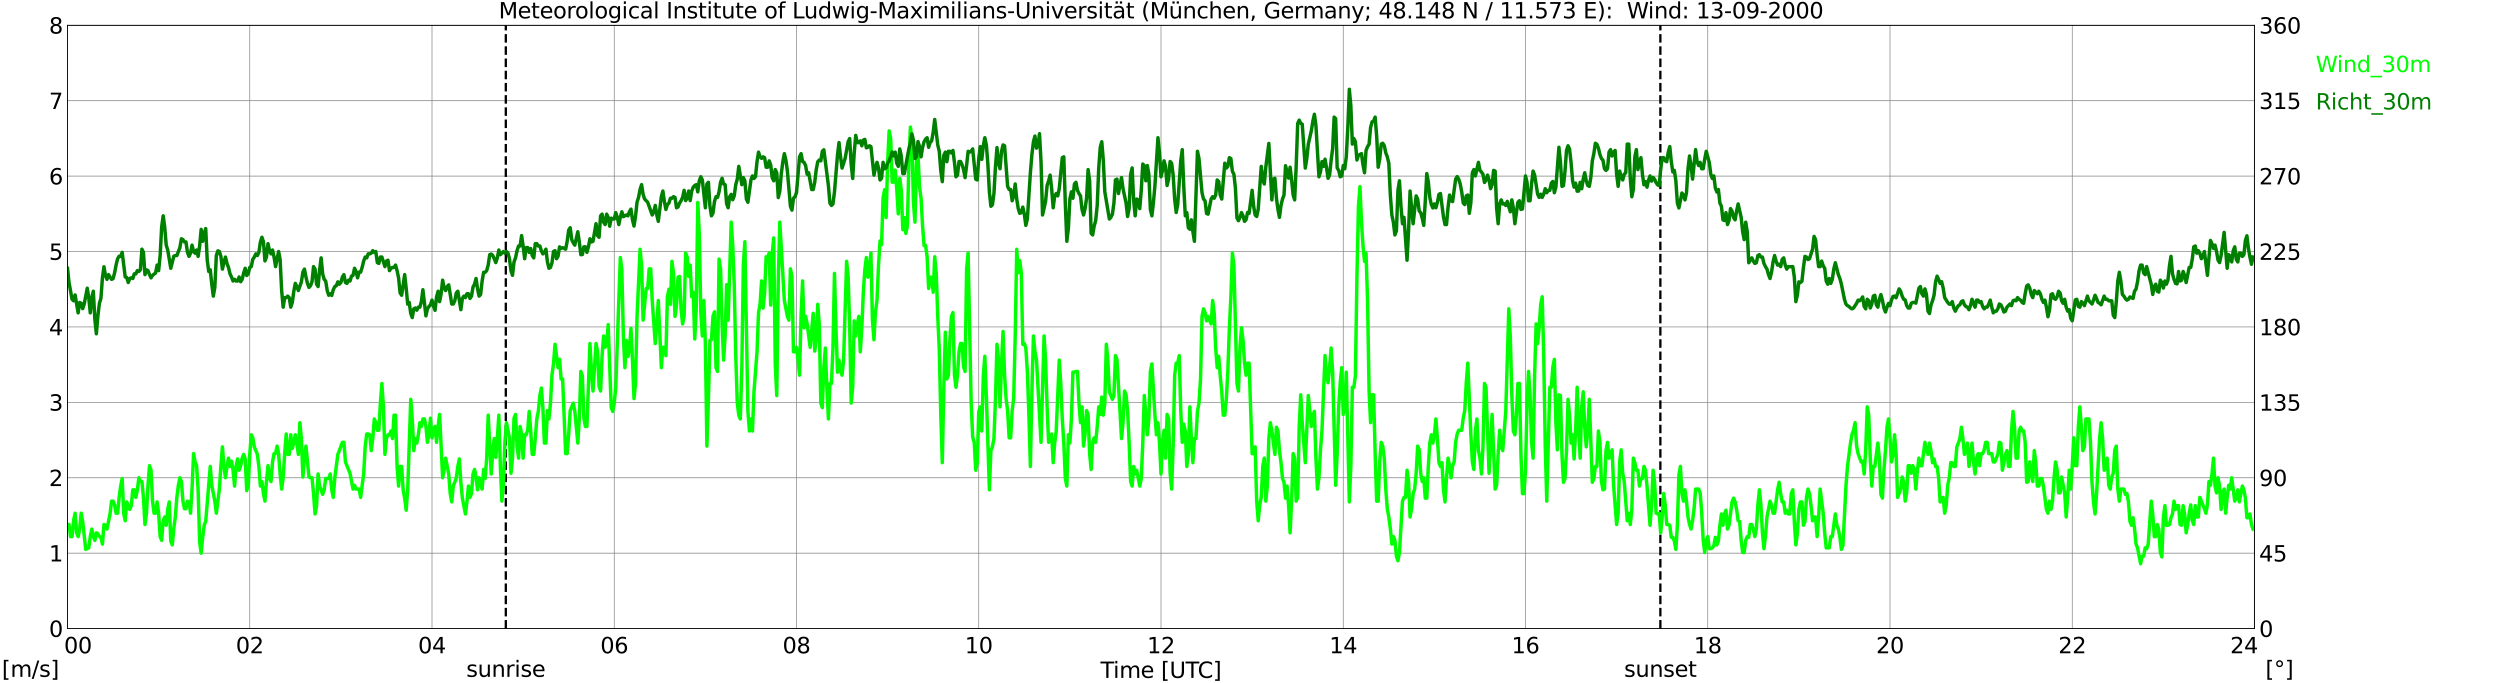 <?xml version="1.0" encoding="utf-8" standalone="no"?>
<!DOCTYPE svg PUBLIC "-//W3C//DTD SVG 1.1//EN"
  "http://www.w3.org/Graphics/SVG/1.1/DTD/svg11.dtd">
<svg xmlns:xlink="http://www.w3.org/1999/xlink" width="1085.4pt" height="296.64pt" viewBox="0 0 1085.4 296.64" xmlns="http://www.w3.org/2000/svg" version="1.1">
 <defs>
  <style type="text/css">*{stroke-linejoin: round; stroke-linecap: butt}</style>
 </defs>
 <g id="figure_1">
  <g id="patch_1">
   <path d="M 0 296.64 
L 1085.4 296.64 
L 1085.4 0 
L 0 0 
z
" style="fill: #ffffff"/>
  </g>
  <g id="axes_1">
   <g id="patch_2">
    <path d="M 29.306 272.909 
L 978.814 272.909 
L 978.814 10.976 
L 29.306 10.976 
z
" style="fill: #ffffff"/>
   </g>
   <g id="patch_3">
    <path d="M 978.814 272.909 
L 978.814 272.909 
L 978.814 10.976 
L 978.814 10.976 
z
" clip-path="url(#p66d9cfa10e)" style="fill: #d3d3d3; opacity: 0.25; stroke: #d3d3d3; stroke-linejoin: miter"/>
   </g>
   <g id="matplotlib.axis_1">
    <g id="xtick_1">
     <g id="line2d_1">
      <path d="M 29.306 272.909 
L 29.306 10.976 
" clip-path="url(#p66d9cfa10e)" style="fill: none; stroke: #808080; stroke-width: 0.3; stroke-linecap: square"/>
     </g>
     <g id="line2d_2"/>
     <g id="text_1">
      <!--    00 -->
      <g transform="translate(18.733 283.627) scale(0.095 -0.095)">
       <defs>
        <path id="DejaVuSans-20" transform="scale(0.016)"/>
        <path id="DejaVuSans-30" d="M 2034 4250 
Q 1547 4250 1301 3770 
Q 1056 3291 1056 2328 
Q 1056 1369 1301 889 
Q 1547 409 2034 409 
Q 2525 409 2770 889 
Q 3016 1369 3016 2328 
Q 3016 3291 2770 3770 
Q 2525 4250 2034 4250 
z
M 2034 4750 
Q 2819 4750 3233 4129 
Q 3647 3509 3647 2328 
Q 3647 1150 3233 529 
Q 2819 -91 2034 -91 
Q 1250 -91 836 529 
Q 422 1150 422 2328 
Q 422 3509 836 4129 
Q 1250 4750 2034 4750 
z
" transform="scale(0.016)"/>
       </defs>
       <use xlink:href="#DejaVuSans-20"/>
       <use xlink:href="#DejaVuSans-20" transform="translate(31.787 0)"/>
       <use xlink:href="#DejaVuSans-20" transform="translate(63.574 0)"/>
       <use xlink:href="#DejaVuSans-30" transform="translate(95.361 0)"/>
       <use xlink:href="#DejaVuSans-30" transform="translate(158.984 0)"/>
      </g>
     </g>
    </g>
    <g id="xtick_2">
     <g id="line2d_3">
      <path d="M 108.431 272.909 
L 108.431 10.976 
" clip-path="url(#p66d9cfa10e)" style="fill: none; stroke: #808080; stroke-width: 0.3; stroke-linecap: square"/>
     </g>
     <g id="line2d_4"/>
     <g id="text_2">
      <!-- 02 -->
      <g transform="translate(102.387 283.627) scale(0.095 -0.095)">
       <defs>
        <path id="DejaVuSans-32" d="M 1228 531 
L 3431 531 
L 3431 0 
L 469 0 
L 469 531 
Q 828 903 1448 1529 
Q 2069 2156 2228 2338 
Q 2531 2678 2651 2914 
Q 2772 3150 2772 3378 
Q 2772 3750 2511 3984 
Q 2250 4219 1831 4219 
Q 1534 4219 1204 4116 
Q 875 4013 500 3803 
L 500 4441 
Q 881 4594 1212 4672 
Q 1544 4750 1819 4750 
Q 2544 4750 2975 4387 
Q 3406 4025 3406 3419 
Q 3406 3131 3298 2873 
Q 3191 2616 2906 2266 
Q 2828 2175 2409 1742 
Q 1991 1309 1228 531 
z
" transform="scale(0.016)"/>
       </defs>
       <use xlink:href="#DejaVuSans-30"/>
       <use xlink:href="#DejaVuSans-32" transform="translate(63.623 0)"/>
      </g>
     </g>
    </g>
    <g id="xtick_3">
     <g id="line2d_5">
      <path d="M 187.557 272.909 
L 187.557 10.976 
" clip-path="url(#p66d9cfa10e)" style="fill: none; stroke: #808080; stroke-width: 0.3; stroke-linecap: square"/>
     </g>
     <g id="line2d_6"/>
     <g id="text_3">
      <!-- 04 -->
      <g transform="translate(181.513 283.627) scale(0.095 -0.095)">
       <defs>
        <path id="DejaVuSans-34" d="M 2419 4116 
L 825 1625 
L 2419 1625 
L 2419 4116 
z
M 2253 4666 
L 3047 4666 
L 3047 1625 
L 3713 1625 
L 3713 1100 
L 3047 1100 
L 3047 0 
L 2419 0 
L 2419 1100 
L 313 1100 
L 313 1709 
L 2253 4666 
z
" transform="scale(0.016)"/>
       </defs>
       <use xlink:href="#DejaVuSans-30"/>
       <use xlink:href="#DejaVuSans-34" transform="translate(63.623 0)"/>
      </g>
     </g>
    </g>
    <g id="xtick_4">
     <g id="line2d_7">
      <path d="M 266.683 272.909 
L 266.683 10.976 
" clip-path="url(#p66d9cfa10e)" style="fill: none; stroke: #808080; stroke-width: 0.3; stroke-linecap: square"/>
     </g>
     <g id="line2d_8"/>
     <g id="text_4">
      <!-- 06 -->
      <g transform="translate(260.638 283.627) scale(0.095 -0.095)">
       <defs>
        <path id="DejaVuSans-36" d="M 2113 2584 
Q 1688 2584 1439 2293 
Q 1191 2003 1191 1497 
Q 1191 994 1439 701 
Q 1688 409 2113 409 
Q 2538 409 2786 701 
Q 3034 994 3034 1497 
Q 3034 2003 2786 2293 
Q 2538 2584 2113 2584 
z
M 3366 4563 
L 3366 3988 
Q 3128 4100 2886 4159 
Q 2644 4219 2406 4219 
Q 1781 4219 1451 3797 
Q 1122 3375 1075 2522 
Q 1259 2794 1537 2939 
Q 1816 3084 2150 3084 
Q 2853 3084 3261 2657 
Q 3669 2231 3669 1497 
Q 3669 778 3244 343 
Q 2819 -91 2113 -91 
Q 1303 -91 875 529 
Q 447 1150 447 2328 
Q 447 3434 972 4092 
Q 1497 4750 2381 4750 
Q 2619 4750 2861 4703 
Q 3103 4656 3366 4563 
z
" transform="scale(0.016)"/>
       </defs>
       <use xlink:href="#DejaVuSans-30"/>
       <use xlink:href="#DejaVuSans-36" transform="translate(63.623 0)"/>
      </g>
     </g>
    </g>
    <g id="xtick_5">
     <g id="line2d_9">
      <path d="M 345.808 272.909 
L 345.808 10.976 
" clip-path="url(#p66d9cfa10e)" style="fill: none; stroke: #808080; stroke-width: 0.3; stroke-linecap: square"/>
     </g>
     <g id="line2d_10"/>
     <g id="text_5">
      <!-- 08 -->
      <g transform="translate(339.764 283.627) scale(0.095 -0.095)">
       <defs>
        <path id="DejaVuSans-38" d="M 2034 2216 
Q 1584 2216 1326 1975 
Q 1069 1734 1069 1313 
Q 1069 891 1326 650 
Q 1584 409 2034 409 
Q 2484 409 2743 651 
Q 3003 894 3003 1313 
Q 3003 1734 2745 1975 
Q 2488 2216 2034 2216 
z
M 1403 2484 
Q 997 2584 770 2862 
Q 544 3141 544 3541 
Q 544 4100 942 4425 
Q 1341 4750 2034 4750 
Q 2731 4750 3128 4425 
Q 3525 4100 3525 3541 
Q 3525 3141 3298 2862 
Q 3072 2584 2669 2484 
Q 3125 2378 3379 2068 
Q 3634 1759 3634 1313 
Q 3634 634 3220 271 
Q 2806 -91 2034 -91 
Q 1263 -91 848 271 
Q 434 634 434 1313 
Q 434 1759 690 2068 
Q 947 2378 1403 2484 
z
M 1172 3481 
Q 1172 3119 1398 2916 
Q 1625 2713 2034 2713 
Q 2441 2713 2670 2916 
Q 2900 3119 2900 3481 
Q 2900 3844 2670 4047 
Q 2441 4250 2034 4250 
Q 1625 4250 1398 4047 
Q 1172 3844 1172 3481 
z
" transform="scale(0.016)"/>
       </defs>
       <use xlink:href="#DejaVuSans-30"/>
       <use xlink:href="#DejaVuSans-38" transform="translate(63.623 0)"/>
      </g>
     </g>
    </g>
    <g id="xtick_6">
     <g id="line2d_11">
      <path d="M 424.934 272.909 
L 424.934 10.976 
" clip-path="url(#p66d9cfa10e)" style="fill: none; stroke: #808080; stroke-width: 0.3; stroke-linecap: square"/>
     </g>
     <g id="line2d_12"/>
     <g id="text_6">
      <!-- 10 -->
      <g transform="translate(418.89 283.627) scale(0.095 -0.095)">
       <defs>
        <path id="DejaVuSans-31" d="M 794 531 
L 1825 531 
L 1825 4091 
L 703 3866 
L 703 4441 
L 1819 4666 
L 2450 4666 
L 2450 531 
L 3481 531 
L 3481 0 
L 794 0 
L 794 531 
z
" transform="scale(0.016)"/>
       </defs>
       <use xlink:href="#DejaVuSans-31"/>
       <use xlink:href="#DejaVuSans-30" transform="translate(63.623 0)"/>
      </g>
     </g>
    </g>
    <g id="xtick_7">
     <g id="line2d_13">
      <path d="M 504.06 272.909 
L 504.06 10.976 
" clip-path="url(#p66d9cfa10e)" style="fill: none; stroke: #808080; stroke-width: 0.3; stroke-linecap: square"/>
     </g>
     <g id="line2d_14"/>
     <g id="text_7">
      <!-- 12 -->
      <g transform="translate(498.015 283.627) scale(0.095 -0.095)">
       <use xlink:href="#DejaVuSans-31"/>
       <use xlink:href="#DejaVuSans-32" transform="translate(63.623 0)"/>
      </g>
     </g>
    </g>
    <g id="xtick_8">
     <g id="line2d_15">
      <path d="M 583.185 272.909 
L 583.185 10.976 
" clip-path="url(#p66d9cfa10e)" style="fill: none; stroke: #808080; stroke-width: 0.3; stroke-linecap: square"/>
     </g>
     <g id="line2d_16"/>
     <g id="text_8">
      <!-- 14 -->
      <g transform="translate(577.141 283.627) scale(0.095 -0.095)">
       <use xlink:href="#DejaVuSans-31"/>
       <use xlink:href="#DejaVuSans-34" transform="translate(63.623 0)"/>
      </g>
     </g>
    </g>
    <g id="xtick_9">
     <g id="line2d_17">
      <path d="M 662.311 272.909 
L 662.311 10.976 
" clip-path="url(#p66d9cfa10e)" style="fill: none; stroke: #808080; stroke-width: 0.3; stroke-linecap: square"/>
     </g>
     <g id="line2d_18"/>
     <g id="text_9">
      <!-- 16 -->
      <g transform="translate(656.267 283.627) scale(0.095 -0.095)">
       <use xlink:href="#DejaVuSans-31"/>
       <use xlink:href="#DejaVuSans-36" transform="translate(63.623 0)"/>
      </g>
     </g>
    </g>
    <g id="xtick_10">
     <g id="line2d_19">
      <path d="M 741.437 272.909 
L 741.437 10.976 
" clip-path="url(#p66d9cfa10e)" style="fill: none; stroke: #808080; stroke-width: 0.3; stroke-linecap: square"/>
     </g>
     <g id="line2d_20"/>
     <g id="text_10">
      <!-- 18 -->
      <g transform="translate(735.392 283.627) scale(0.095 -0.095)">
       <use xlink:href="#DejaVuSans-31"/>
       <use xlink:href="#DejaVuSans-38" transform="translate(63.623 0)"/>
      </g>
     </g>
    </g>
    <g id="xtick_11">
     <g id="line2d_21">
      <path d="M 820.562 272.909 
L 820.562 10.976 
" clip-path="url(#p66d9cfa10e)" style="fill: none; stroke: #808080; stroke-width: 0.3; stroke-linecap: square"/>
     </g>
     <g id="line2d_22"/>
     <g id="text_11">
      <!-- 20 -->
      <g transform="translate(814.518 283.627) scale(0.095 -0.095)">
       <use xlink:href="#DejaVuSans-32"/>
       <use xlink:href="#DejaVuSans-30" transform="translate(63.623 0)"/>
      </g>
     </g>
    </g>
    <g id="xtick_12">
     <g id="line2d_23">
      <path d="M 899.688 272.909 
L 899.688 10.976 
" clip-path="url(#p66d9cfa10e)" style="fill: none; stroke: #808080; stroke-width: 0.3; stroke-linecap: square"/>
     </g>
     <g id="line2d_24"/>
     <g id="text_12">
      <!-- 22 -->
      <g transform="translate(893.644 283.627) scale(0.095 -0.095)">
       <use xlink:href="#DejaVuSans-32"/>
       <use xlink:href="#DejaVuSans-32" transform="translate(63.623 0)"/>
      </g>
     </g>
    </g>
    <g id="xtick_13">
     <g id="line2d_25">
      <path d="M 978.814 272.909 
L 978.814 10.976 
" clip-path="url(#p66d9cfa10e)" style="fill: none; stroke: #808080; stroke-width: 0.3; stroke-linecap: square"/>
     </g>
     <g id="line2d_26"/>
     <g id="text_13">
      <!-- 24    -->
      <g transform="translate(968.241 283.627) scale(0.095 -0.095)">
       <use xlink:href="#DejaVuSans-32"/>
       <use xlink:href="#DejaVuSans-34" transform="translate(63.623 0)"/>
       <use xlink:href="#DejaVuSans-20" transform="translate(127.246 0)"/>
       <use xlink:href="#DejaVuSans-20" transform="translate(159.033 0)"/>
       <use xlink:href="#DejaVuSans-20" transform="translate(190.82 0)"/>
      </g>
     </g>
    </g>
    <g id="text_14">
     <!-- Time [UTC] -->
     <g transform="translate(477.806 294.322) scale(0.095 -0.095)">
      <defs>
       <path id="DejaVuSans-54" d="M -19 4666 
L 3928 4666 
L 3928 4134 
L 2272 4134 
L 2272 0 
L 1638 0 
L 1638 4134 
L -19 4134 
L -19 4666 
z
" transform="scale(0.016)"/>
       <path id="DejaVuSans-69" d="M 603 3500 
L 1178 3500 
L 1178 0 
L 603 0 
L 603 3500 
z
M 603 4863 
L 1178 4863 
L 1178 4134 
L 603 4134 
L 603 4863 
z
" transform="scale(0.016)"/>
       <path id="DejaVuSans-6d" d="M 3328 2828 
Q 3544 3216 3844 3400 
Q 4144 3584 4550 3584 
Q 5097 3584 5394 3201 
Q 5691 2819 5691 2113 
L 5691 0 
L 5113 0 
L 5113 2094 
Q 5113 2597 4934 2840 
Q 4756 3084 4391 3084 
Q 3944 3084 3684 2787 
Q 3425 2491 3425 1978 
L 3425 0 
L 2847 0 
L 2847 2094 
Q 2847 2600 2669 2842 
Q 2491 3084 2119 3084 
Q 1678 3084 1418 2786 
Q 1159 2488 1159 1978 
L 1159 0 
L 581 0 
L 581 3500 
L 1159 3500 
L 1159 2956 
Q 1356 3278 1631 3431 
Q 1906 3584 2284 3584 
Q 2666 3584 2933 3390 
Q 3200 3197 3328 2828 
z
" transform="scale(0.016)"/>
       <path id="DejaVuSans-65" d="M 3597 1894 
L 3597 1613 
L 953 1613 
Q 991 1019 1311 708 
Q 1631 397 2203 397 
Q 2534 397 2845 478 
Q 3156 559 3463 722 
L 3463 178 
Q 3153 47 2828 -22 
Q 2503 -91 2169 -91 
Q 1331 -91 842 396 
Q 353 884 353 1716 
Q 353 2575 817 3079 
Q 1281 3584 2069 3584 
Q 2775 3584 3186 3129 
Q 3597 2675 3597 1894 
z
M 3022 2063 
Q 3016 2534 2758 2815 
Q 2500 3097 2075 3097 
Q 1594 3097 1305 2825 
Q 1016 2553 972 2059 
L 3022 2063 
z
" transform="scale(0.016)"/>
       <path id="DejaVuSans-5b" d="M 550 4863 
L 1875 4863 
L 1875 4416 
L 1125 4416 
L 1125 -397 
L 1875 -397 
L 1875 -844 
L 550 -844 
L 550 4863 
z
" transform="scale(0.016)"/>
       <path id="DejaVuSans-55" d="M 556 4666 
L 1191 4666 
L 1191 1831 
Q 1191 1081 1462 751 
Q 1734 422 2344 422 
Q 2950 422 3222 751 
Q 3494 1081 3494 1831 
L 3494 4666 
L 4128 4666 
L 4128 1753 
Q 4128 841 3676 375 
Q 3225 -91 2344 -91 
Q 1459 -91 1007 375 
Q 556 841 556 1753 
L 556 4666 
z
" transform="scale(0.016)"/>
       <path id="DejaVuSans-43" d="M 4122 4306 
L 4122 3641 
Q 3803 3938 3442 4084 
Q 3081 4231 2675 4231 
Q 1875 4231 1450 3742 
Q 1025 3253 1025 2328 
Q 1025 1406 1450 917 
Q 1875 428 2675 428 
Q 3081 428 3442 575 
Q 3803 722 4122 1019 
L 4122 359 
Q 3791 134 3420 21 
Q 3050 -91 2638 -91 
Q 1578 -91 968 557 
Q 359 1206 359 2328 
Q 359 3453 968 4101 
Q 1578 4750 2638 4750 
Q 3056 4750 3426 4639 
Q 3797 4528 4122 4306 
z
" transform="scale(0.016)"/>
       <path id="DejaVuSans-5d" d="M 1947 4863 
L 1947 -844 
L 622 -844 
L 622 -397 
L 1369 -397 
L 1369 4416 
L 622 4416 
L 622 4863 
L 1947 4863 
z
" transform="scale(0.016)"/>
      </defs>
      <use xlink:href="#DejaVuSans-54"/>
      <use xlink:href="#DejaVuSans-69" transform="translate(57.959 0)"/>
      <use xlink:href="#DejaVuSans-6d" transform="translate(85.742 0)"/>
      <use xlink:href="#DejaVuSans-65" transform="translate(183.154 0)"/>
      <use xlink:href="#DejaVuSans-20" transform="translate(244.678 0)"/>
      <use xlink:href="#DejaVuSans-5b" transform="translate(276.465 0)"/>
      <use xlink:href="#DejaVuSans-55" transform="translate(315.479 0)"/>
      <use xlink:href="#DejaVuSans-54" transform="translate(388.672 0)"/>
      <use xlink:href="#DejaVuSans-43" transform="translate(443.881 0)"/>
      <use xlink:href="#DejaVuSans-5d" transform="translate(513.705 0)"/>
     </g>
    </g>
   </g>
   <g id="matplotlib.axis_2">
    <g id="ytick_1">
     <g id="line2d_27">
      <path d="M 29.306 272.909 
L 978.814 272.909 
" clip-path="url(#p66d9cfa10e)" style="fill: none; stroke: #808080; stroke-width: 0.3; stroke-linecap: square"/>
     </g>
     <g id="line2d_28"/>
     <g id="text_15">
      <!-- 0 -->
      <g transform="translate(21.261 276.518) scale(0.095 -0.095)">
       <use xlink:href="#DejaVuSans-30"/>
      </g>
     </g>
    </g>
    <g id="ytick_2">
     <g id="line2d_29">
      <path d="M 29.306 240.167 
L 978.814 240.167 
" clip-path="url(#p66d9cfa10e)" style="fill: none; stroke: #808080; stroke-width: 0.3; stroke-linecap: square"/>
     </g>
     <g id="line2d_30"/>
     <g id="text_16">
      <!-- 1 -->
      <g transform="translate(21.261 243.776) scale(0.095 -0.095)">
       <use xlink:href="#DejaVuSans-31"/>
      </g>
     </g>
    </g>
    <g id="ytick_3">
     <g id="line2d_31">
      <path d="M 29.306 207.426 
L 978.814 207.426 
" clip-path="url(#p66d9cfa10e)" style="fill: none; stroke: #808080; stroke-width: 0.3; stroke-linecap: square"/>
     </g>
     <g id="line2d_32"/>
     <g id="text_17">
      <!-- 2 -->
      <g transform="translate(21.261 211.035) scale(0.095 -0.095)">
       <use xlink:href="#DejaVuSans-32"/>
      </g>
     </g>
    </g>
    <g id="ytick_4">
     <g id="line2d_33">
      <path d="M 29.306 174.684 
L 978.814 174.684 
" clip-path="url(#p66d9cfa10e)" style="fill: none; stroke: #808080; stroke-width: 0.3; stroke-linecap: square"/>
     </g>
     <g id="line2d_34"/>
     <g id="text_18">
      <!-- 3 -->
      <g transform="translate(21.261 178.293) scale(0.095 -0.095)">
       <defs>
        <path id="DejaVuSans-33" d="M 2597 2516 
Q 3050 2419 3304 2112 
Q 3559 1806 3559 1356 
Q 3559 666 3084 287 
Q 2609 -91 1734 -91 
Q 1441 -91 1130 -33 
Q 819 25 488 141 
L 488 750 
Q 750 597 1062 519 
Q 1375 441 1716 441 
Q 2309 441 2620 675 
Q 2931 909 2931 1356 
Q 2931 1769 2642 2001 
Q 2353 2234 1838 2234 
L 1294 2234 
L 1294 2753 
L 1863 2753 
Q 2328 2753 2575 2939 
Q 2822 3125 2822 3475 
Q 2822 3834 2567 4026 
Q 2313 4219 1838 4219 
Q 1578 4219 1281 4162 
Q 984 4106 628 3988 
L 628 4550 
Q 988 4650 1302 4700 
Q 1616 4750 1894 4750 
Q 2613 4750 3031 4423 
Q 3450 4097 3450 3541 
Q 3450 3153 3228 2886 
Q 3006 2619 2597 2516 
z
" transform="scale(0.016)"/>
       </defs>
       <use xlink:href="#DejaVuSans-33"/>
      </g>
     </g>
    </g>
    <g id="ytick_5">
     <g id="line2d_35">
      <path d="M 29.306 141.942 
L 978.814 141.942 
" clip-path="url(#p66d9cfa10e)" style="fill: none; stroke: #808080; stroke-width: 0.3; stroke-linecap: square"/>
     </g>
     <g id="line2d_36"/>
     <g id="text_19">
      <!-- 4 -->
      <g transform="translate(21.261 145.551) scale(0.095 -0.095)">
       <use xlink:href="#DejaVuSans-34"/>
      </g>
     </g>
    </g>
    <g id="ytick_6">
     <g id="line2d_37">
      <path d="M 29.306 109.201 
L 978.814 109.201 
" clip-path="url(#p66d9cfa10e)" style="fill: none; stroke: #808080; stroke-width: 0.3; stroke-linecap: square"/>
     </g>
     <g id="line2d_38"/>
     <g id="text_20">
      <!-- 5 -->
      <g transform="translate(21.261 112.81) scale(0.095 -0.095)">
       <defs>
        <path id="DejaVuSans-35" d="M 691 4666 
L 3169 4666 
L 3169 4134 
L 1269 4134 
L 1269 2991 
Q 1406 3038 1543 3061 
Q 1681 3084 1819 3084 
Q 2600 3084 3056 2656 
Q 3513 2228 3513 1497 
Q 3513 744 3044 326 
Q 2575 -91 1722 -91 
Q 1428 -91 1123 -41 
Q 819 9 494 109 
L 494 744 
Q 775 591 1075 516 
Q 1375 441 1709 441 
Q 2250 441 2565 725 
Q 2881 1009 2881 1497 
Q 2881 1984 2565 2268 
Q 2250 2553 1709 2553 
Q 1456 2553 1204 2497 
Q 953 2441 691 2322 
L 691 4666 
z
" transform="scale(0.016)"/>
       </defs>
       <use xlink:href="#DejaVuSans-35"/>
      </g>
     </g>
    </g>
    <g id="ytick_7">
     <g id="line2d_39">
      <path d="M 29.306 76.459 
L 978.814 76.459 
" clip-path="url(#p66d9cfa10e)" style="fill: none; stroke: #808080; stroke-width: 0.3; stroke-linecap: square"/>
     </g>
     <g id="line2d_40"/>
     <g id="text_21">
      <!-- 6 -->
      <g transform="translate(21.261 80.068) scale(0.095 -0.095)">
       <use xlink:href="#DejaVuSans-36"/>
      </g>
     </g>
    </g>
    <g id="ytick_8">
     <g id="line2d_41">
      <path d="M 29.306 43.717 
L 978.814 43.717 
" clip-path="url(#p66d9cfa10e)" style="fill: none; stroke: #808080; stroke-width: 0.3; stroke-linecap: square"/>
     </g>
     <g id="line2d_42"/>
     <g id="text_22">
      <!-- 7 -->
      <g transform="translate(21.261 47.327) scale(0.095 -0.095)">
       <defs>
        <path id="DejaVuSans-37" d="M 525 4666 
L 3525 4666 
L 3525 4397 
L 1831 0 
L 1172 0 
L 2766 4134 
L 525 4134 
L 525 4666 
z
" transform="scale(0.016)"/>
       </defs>
       <use xlink:href="#DejaVuSans-37"/>
      </g>
     </g>
    </g>
    <g id="ytick_9">
     <g id="line2d_43">
      <path d="M 29.306 10.976 
L 978.814 10.976 
" clip-path="url(#p66d9cfa10e)" style="fill: none; stroke: #808080; stroke-width: 0.3; stroke-linecap: square"/>
     </g>
     <g id="line2d_44"/>
     <g id="text_23">
      <!-- 8 -->
      <g transform="translate(21.261 14.585) scale(0.095 -0.095)">
       <use xlink:href="#DejaVuSans-38"/>
      </g>
     </g>
    </g>
   </g>
   <g id="line2d_45">
    <path d="M 219.603 272.909 
L 219.603 10.976 
" clip-path="url(#p66d9cfa10e)" style="fill: none; stroke-dasharray: 3.7,1.6; stroke-dashoffset: 0; stroke: #000000"/>
   </g>
   <g id="line2d_46">
    <path d="M 720.864 272.909 
L 720.864 10.976 
" clip-path="url(#p66d9cfa10e)" style="fill: none; stroke-dasharray: 3.7,1.6; stroke-dashoffset: 0; stroke: #000000"/>
   </g>
   <g id="line2d_47">
    <path d="M 29.306 227.725 
L 29.965 227.725 
L 30.625 232.964 
L 31.284 232.964 
L 31.943 226.088 
L 32.603 222.814 
L 33.262 231.327 
L 33.921 232.964 
L 34.581 229.69 
L 35.24 222.814 
L 35.9 226.416 
L 37.218 238.53 
L 38.537 237.875 
L 39.197 232.964 
L 39.856 229.69 
L 40.515 232.964 
L 41.175 234.601 
L 41.834 231.327 
L 42.493 231.654 
L 43.153 232.964 
L 43.812 233.291 
L 44.472 236.238 
L 45.131 227.725 
L 45.79 228.053 
L 46.45 229.69 
L 47.768 223.142 
L 48.428 217.575 
L 49.087 217.575 
L 49.747 219.213 
L 50.406 222.814 
L 51.065 222.814 
L 51.725 215.938 
L 52.384 211.027 
L 53.043 207.753 
L 53.703 222.814 
L 54.362 226.088 
L 55.022 217.903 
L 56.34 221.177 
L 57 219.54 
L 57.659 212.664 
L 58.319 212.664 
L 58.978 215.938 
L 59.637 212.664 
L 60.297 207.426 
L 60.956 209.063 
L 61.615 209.063 
L 62.275 215.938 
L 62.934 227.725 
L 63.594 222.814 
L 64.253 210.7 
L 64.912 202.187 
L 65.572 204.151 
L 66.231 217.575 
L 66.89 222.814 
L 67.55 222.814 
L 68.209 217.903 
L 68.869 222.814 
L 69.528 232.964 
L 70.187 234.601 
L 70.847 226.088 
L 71.506 224.451 
L 72.166 228.053 
L 72.825 221.177 
L 73.484 217.903 
L 74.144 234.928 
L 74.803 236.566 
L 75.462 229.362 
L 76.122 224.451 
L 76.781 215.938 
L 77.441 210.7 
L 78.1 207.426 
L 78.759 209.063 
L 79.419 217.575 
L 80.078 220.85 
L 80.737 220.85 
L 81.397 217.575 
L 82.056 217.903 
L 82.716 222.814 
L 83.375 212.337 
L 84.034 196.948 
L 84.694 200.55 
L 85.353 202.187 
L 86.013 212.664 
L 86.672 235.256 
L 87.331 240.167 
L 87.991 233.291 
L 88.65 228.053 
L 89.309 226.416 
L 91.288 202.514 
L 91.947 210.7 
L 93.266 217.575 
L 93.925 222.814 
L 95.244 212.337 
L 95.903 202.187 
L 96.563 194.001 
L 97.222 202.514 
L 97.881 207.426 
L 98.541 202.514 
L 99.2 198.913 
L 99.86 202.514 
L 100.519 200.222 
L 101.178 204.151 
L 101.838 211.027 
L 102.497 202.514 
L 103.156 199.24 
L 103.816 204.151 
L 104.475 202.187 
L 105.135 198.913 
L 105.794 197.276 
L 106.453 199.24 
L 107.113 212.992 
L 107.772 211.027 
L 108.431 197.276 
L 109.091 188.763 
L 109.75 190.072 
L 110.41 194.001 
L 111.728 197.276 
L 112.388 202.514 
L 113.047 211.027 
L 113.707 209.063 
L 114.366 214.301 
L 115.025 217.575 
L 115.685 209.063 
L 116.344 202.187 
L 117.003 207.426 
L 117.663 209.063 
L 118.322 200.55 
L 118.982 196.948 
L 119.641 196.948 
L 120.3 193.674 
L 120.96 196.948 
L 121.619 205.788 
L 122.278 212.337 
L 122.938 207.426 
L 123.597 196.948 
L 124.257 188.435 
L 124.916 197.276 
L 125.575 197.276 
L 126.235 188.763 
L 126.894 194.656 
L 127.553 192.364 
L 128.213 188.763 
L 128.872 192.364 
L 129.532 197.276 
L 130.191 183.524 
L 130.85 190.4 
L 131.51 207.098 
L 132.169 198.913 
L 132.829 193.674 
L 134.147 207.098 
L 134.807 207.426 
L 135.466 207.426 
L 136.125 214.301 
L 136.785 223.142 
L 137.444 219.54 
L 138.104 205.788 
L 138.763 211.027 
L 139.422 212.664 
L 140.082 214.629 
L 140.741 212.664 
L 141.4 207.753 
L 142.719 207.753 
L 143.379 205.788 
L 144.038 212.664 
L 144.697 215.938 
L 145.357 207.426 
L 146.676 197.276 
L 147.335 195.639 
L 148.654 192.037 
L 149.313 192.037 
L 149.972 200.55 
L 151.951 205.461 
L 153.269 212.337 
L 153.929 210.7 
L 154.588 212.337 
L 155.907 212.337 
L 156.566 215.938 
L 157.885 205.788 
L 158.544 194.001 
L 159.204 188.435 
L 159.863 188.435 
L 160.523 188.763 
L 161.182 195.639 
L 161.841 190.4 
L 162.501 181.887 
L 163.16 183.524 
L 163.819 186.798 
L 164.479 186.798 
L 165.138 175.011 
L 165.798 166.498 
L 166.457 176.648 
L 167.116 197.276 
L 167.776 190.4 
L 168.435 188.763 
L 169.094 188.763 
L 169.754 187.126 
L 170.413 190.4 
L 171.073 180.25 
L 171.732 180.25 
L 172.391 202.514 
L 173.051 211.027 
L 173.71 202.514 
L 174.37 202.514 
L 175.029 212.664 
L 175.688 216.266 
L 176.348 221.504 
L 177.007 212.664 
L 178.326 173.374 
L 178.985 181.887 
L 179.645 195.639 
L 180.304 190.4 
L 180.963 192.364 
L 181.623 188.763 
L 182.282 183.524 
L 182.941 185.161 
L 183.601 181.887 
L 184.26 181.887 
L 184.92 185.161 
L 185.579 192.037 
L 186.238 188.435 
L 186.898 181.56 
L 187.557 190.072 
L 188.216 186.798 
L 188.876 185.161 
L 189.535 192.037 
L 190.195 185.161 
L 190.854 179.923 
L 192.173 207.426 
L 192.832 203.824 
L 193.492 198.913 
L 194.81 205.788 
L 195.47 214.301 
L 196.129 217.903 
L 196.788 211.027 
L 197.448 209.39 
L 198.107 207.426 
L 198.767 202.514 
L 199.426 199.24 
L 200.085 209.39 
L 200.745 216.266 
L 202.063 223.142 
L 202.723 217.903 
L 203.382 211.027 
L 204.042 215.938 
L 204.701 214.301 
L 205.36 205.788 
L 206.02 203.824 
L 206.679 207.098 
L 207.339 212.664 
L 207.998 207.426 
L 208.657 210.7 
L 209.317 212.337 
L 209.976 203.824 
L 210.635 207.753 
L 211.295 198.913 
L 211.954 180.25 
L 213.273 205.788 
L 213.932 195.639 
L 214.592 190.4 
L 215.251 198.585 
L 215.91 190.4 
L 216.57 180.25 
L 217.229 202.187 
L 217.889 217.575 
L 218.548 210.7 
L 219.207 192.037 
L 219.867 183.524 
L 221.186 190.072 
L 221.845 205.461 
L 222.504 198.913 
L 223.164 181.56 
L 223.823 179.923 
L 224.482 193.674 
L 225.142 198.913 
L 225.801 185.161 
L 226.461 188.435 
L 227.12 198.913 
L 227.779 188.763 
L 228.439 188.763 
L 229.098 186.798 
L 229.757 178.613 
L 230.417 187.126 
L 231.076 197.276 
L 231.736 197.276 
L 232.395 190.4 
L 233.054 181.887 
L 233.714 178.613 
L 234.373 171.737 
L 235.033 168.463 
L 235.692 176.976 
L 236.351 192.364 
L 237.011 192.364 
L 237.67 178.285 
L 238.329 181.887 
L 238.989 175.011 
L 239.648 162.897 
L 240.308 157.986 
L 240.967 149.473 
L 242.286 159.623 
L 242.945 156.021 
L 243.604 164.534 
L 244.264 164.534 
L 245.583 196.948 
L 246.242 196.948 
L 246.901 188.435 
L 247.561 178.285 
L 248.88 175.011 
L 249.539 178.285 
L 250.858 192.364 
L 251.517 181.887 
L 252.176 161.26 
L 252.836 163.224 
L 253.495 181.56 
L 254.155 185.161 
L 254.814 185.161 
L 256.133 149.145 
L 256.792 161.26 
L 257.451 169.773 
L 258.77 149.145 
L 259.43 152.747 
L 260.089 167.808 
L 260.748 169.773 
L 261.408 154.384 
L 262.067 145.871 
L 262.726 150.782 
L 263.386 149.473 
L 264.045 140.96 
L 265.364 176.976 
L 266.023 178.613 
L 266.683 175.011 
L 267.342 168.136 
L 268.661 130.483 
L 269.32 111.82 
L 269.98 117.059 
L 270.639 145.871 
L 271.298 159.623 
L 271.958 147.836 
L 272.617 154.711 
L 273.277 151.11 
L 273.936 142.597 
L 274.595 156.349 
L 275.255 173.047 
L 275.914 166.498 
L 276.573 137.358 
L 277.892 108.218 
L 278.552 115.094 
L 279.211 138.995 
L 280.53 125.244 
L 281.189 125.244 
L 281.849 116.731 
L 282.508 116.731 
L 283.167 130.483 
L 284.486 149.145 
L 285.145 140.96 
L 285.805 130.483 
L 287.124 159.623 
L 287.783 150.782 
L 288.442 150.782 
L 289.102 154.384 
L 289.761 128.846 
L 290.42 125.571 
L 291.08 132.12 
L 291.739 113.457 
L 292.399 118.696 
L 293.058 137.358 
L 293.717 132.447 
L 294.377 120.333 
L 295.036 120.005 
L 295.696 134.084 
L 296.355 140.633 
L 297.014 137.358 
L 297.674 109.855 
L 298.333 111.493 
L 298.992 120.005 
L 299.652 115.094 
L 300.311 128.846 
L 300.971 126.881 
L 301.63 147.181 
L 302.289 133.757 
L 302.949 87.919 
L 303.608 101.67 
L 304.267 135.721 
L 304.927 145.871 
L 305.586 130.483 
L 306.246 149.473 
L 306.905 193.674 
L 307.564 173.374 
L 308.224 147.836 
L 308.883 147.508 
L 309.543 137.358 
L 310.202 135.394 
L 310.861 159.623 
L 311.521 161.26 
L 312.18 112.475 
L 312.839 116.731 
L 313.499 140.633 
L 314.158 156.349 
L 314.818 145.871 
L 315.477 123.607 
L 316.136 138.995 
L 317.455 96.431 
L 318.114 106.254 
L 318.774 123.607 
L 319.433 154.384 
L 320.093 175.011 
L 320.752 180.25 
L 321.411 181.887 
L 322.071 159.623 
L 322.73 115.094 
L 323.39 104.944 
L 324.708 178.613 
L 325.368 187.126 
L 326.027 181.887 
L 326.686 187.126 
L 327.346 170.1 
L 328.665 152.747 
L 329.324 135.721 
L 329.983 132.12 
L 330.643 121.97 
L 331.302 133.757 
L 331.961 127.209 
L 332.621 111.493 
L 333.28 111.82 
L 333.94 109.855 
L 334.599 132.447 
L 335.258 110.183 
L 335.918 103.307 
L 336.577 157.986 
L 337.236 171.737 
L 337.896 121.97 
L 338.555 96.431 
L 340.533 130.483 
L 341.852 137.358 
L 342.512 138.995 
L 343.171 116.731 
L 343.83 120.005 
L 344.49 152.747 
L 345.149 152.747 
L 345.808 150.782 
L 346.468 156.021 
L 347.127 162.897 
L 347.787 137.031 
L 348.446 121.97 
L 349.105 142.27 
L 349.765 137.358 
L 350.424 140.633 
L 351.743 150.782 
L 353.062 136.049 
L 353.721 152.42 
L 354.38 147.508 
L 355.04 132.12 
L 355.699 140.96 
L 356.359 175.011 
L 357.018 176.976 
L 357.677 159.623 
L 358.337 151.11 
L 358.996 168.463 
L 359.655 181.887 
L 360.315 166.498 
L 360.974 166.498 
L 361.634 151.11 
L 362.293 118.696 
L 362.952 142.597 
L 363.612 161.587 
L 364.271 156.349 
L 364.93 161.26 
L 365.59 162.897 
L 366.249 156.349 
L 367.568 113.457 
L 368.227 120.005 
L 368.887 140.96 
L 369.546 175.011 
L 370.206 168.136 
L 370.865 139.323 
L 371.524 145.871 
L 372.184 140.96 
L 372.843 137.358 
L 373.502 152.747 
L 374.162 142.597 
L 374.821 126.881 
L 375.481 117.059 
L 376.14 111.82 
L 376.799 120.333 
L 377.459 116.731 
L 378.118 109.855 
L 378.777 138.995 
L 379.437 147.508 
L 380.096 135.394 
L 380.756 130.483 
L 381.415 115.094 
L 382.074 104.617 
L 382.734 106.254 
L 383.393 85.954 
L 384.053 82.352 
L 384.712 94.467 
L 385.371 70.565 
L 386.031 56.814 
L 386.69 60.088 
L 387.349 79.078 
L 388.009 79.078 
L 388.668 73.84 
L 389.328 82.025 
L 389.987 92.83 
L 390.646 77.441 
L 391.306 82.68 
L 391.965 99.706 
L 392.624 94.467 
L 393.284 101.343 
L 393.943 98.068 
L 394.603 70.565 
L 395.262 55.177 
L 395.921 60.416 
L 396.581 87.919 
L 397.24 96.431 
L 397.899 70.565 
L 398.559 67.291 
L 399.218 81.043 
L 399.878 85.954 
L 400.537 98.068 
L 401.196 106.581 
L 401.856 106.581 
L 402.515 111.493 
L 403.175 125.244 
L 403.834 120.333 
L 404.493 120.333 
L 405.153 126.881 
L 405.812 111.493 
L 406.471 118.368 
L 407.131 137.358 
L 407.79 151.765 
L 408.45 180.25 
L 409.109 200.877 
L 409.768 168.136 
L 410.428 144.234 
L 411.087 164.534 
L 411.746 162.897 
L 412.406 147.508 
L 413.065 137.358 
L 413.725 135.721 
L 414.384 162.897 
L 415.043 168.136 
L 415.703 162.897 
L 416.362 152.747 
L 417.022 149.145 
L 417.681 149.145 
L 418.34 159.295 
L 419 161.26 
L 419.659 116.731 
L 420.318 109.855 
L 421.637 175.011 
L 422.297 189.745 
L 422.956 192.037 
L 423.615 204.151 
L 424.275 200.877 
L 424.934 178.613 
L 425.593 176.648 
L 426.253 187.126 
L 426.912 163.224 
L 427.572 154.711 
L 428.231 171.737 
L 429.55 212.664 
L 430.209 195.639 
L 430.869 194.001 
L 431.528 190.4 
L 432.187 173.374 
L 432.847 149.473 
L 433.506 156.021 
L 434.165 176.648 
L 434.825 157.658 
L 435.484 143.907 
L 436.144 162.897 
L 436.803 173.047 
L 437.462 178.285 
L 438.122 190.072 
L 438.781 190.072 
L 439.44 178.285 
L 440.1 173.047 
L 440.759 145.871 
L 441.419 108.218 
L 442.078 118.368 
L 442.737 113.13 
L 443.397 118.368 
L 444.056 149.473 
L 444.716 149.145 
L 445.375 151.11 
L 446.034 161.26 
L 446.694 179.923 
L 447.353 202.514 
L 448.012 169.773 
L 448.672 145.871 
L 449.331 152.747 
L 449.991 156.021 
L 451.969 192.037 
L 453.287 145.871 
L 453.947 156.349 
L 454.606 176.648 
L 455.266 192.037 
L 455.925 190.4 
L 456.584 188.435 
L 457.244 200.877 
L 457.903 192.364 
L 458.563 187.126 
L 459.881 156.349 
L 460.541 166.498 
L 461.2 181.887 
L 461.859 192.364 
L 462.519 207.753 
L 463.178 211.027 
L 463.838 188.763 
L 464.497 192.364 
L 465.156 181.887 
L 465.816 161.587 
L 466.475 161.587 
L 467.134 161.26 
L 467.794 161.26 
L 468.453 175.011 
L 469.113 183.524 
L 469.772 176.648 
L 470.431 193.674 
L 471.091 188.435 
L 471.75 178.285 
L 472.409 179.923 
L 473.069 196.948 
L 473.728 203.824 
L 474.388 192.037 
L 475.047 190.072 
L 475.706 192.037 
L 476.366 185.161 
L 477.025 176.648 
L 477.685 179.923 
L 478.344 172.392 
L 479.003 180.25 
L 479.663 175.011 
L 480.322 149.473 
L 480.981 156.349 
L 481.641 170.1 
L 482.96 173.374 
L 483.619 171.737 
L 484.278 154.384 
L 484.938 156.021 
L 486.256 178.613 
L 486.916 190.4 
L 487.575 183.524 
L 488.235 169.773 
L 488.894 171.41 
L 489.553 178.285 
L 490.213 192.037 
L 490.872 209.063 
L 491.532 211.027 
L 492.191 202.514 
L 492.85 205.788 
L 493.51 204.151 
L 494.828 211.027 
L 495.488 207.753 
L 496.147 192.364 
L 496.807 171.737 
L 498.125 188.763 
L 498.785 181.887 
L 499.444 161.26 
L 500.103 157.986 
L 501.422 180.25 
L 502.082 188.763 
L 502.741 183.524 
L 503.4 192.037 
L 504.06 205.788 
L 504.719 192.037 
L 505.379 186.798 
L 506.038 198.913 
L 506.697 179.923 
L 507.357 181.56 
L 508.016 205.461 
L 508.675 212.337 
L 509.335 193.674 
L 509.994 162.897 
L 510.654 157.658 
L 511.313 157.658 
L 511.972 154.384 
L 512.632 178.285 
L 513.291 192.037 
L 513.95 184.179 
L 514.61 187.126 
L 515.269 202.514 
L 515.929 197.276 
L 516.588 176.648 
L 517.247 190.4 
L 517.907 200.877 
L 518.566 190.4 
L 519.226 190.4 
L 519.885 178.613 
L 520.544 175.011 
L 521.204 164.861 
L 521.863 137.358 
L 522.522 134.084 
L 523.182 135.721 
L 523.841 139.323 
L 524.501 137.358 
L 525.819 140.633 
L 526.479 130.483 
L 527.138 135.721 
L 527.797 151.11 
L 528.457 159.623 
L 529.116 154.711 
L 529.776 163.224 
L 530.435 170.1 
L 531.094 180.25 
L 531.754 180.25 
L 532.413 173.374 
L 533.073 161.26 
L 533.732 142.597 
L 534.391 128.846 
L 535.051 109.855 
L 535.71 115.094 
L 537.029 166.498 
L 537.688 169.773 
L 538.348 150.782 
L 539.007 142.27 
L 539.666 147.508 
L 540.326 157.658 
L 540.985 162.897 
L 541.644 157.658 
L 542.304 157.658 
L 543.623 196.948 
L 544.282 196.948 
L 544.941 194.001 
L 545.601 217.575 
L 546.26 226.088 
L 546.919 219.213 
L 547.579 215.938 
L 548.238 202.514 
L 548.898 198.913 
L 549.557 217.575 
L 550.216 211.027 
L 550.876 190.4 
L 551.535 183.524 
L 552.195 187.126 
L 553.513 197.276 
L 554.173 185.489 
L 554.832 187.126 
L 555.491 195.639 
L 556.151 200.877 
L 556.81 207.753 
L 557.47 209.39 
L 558.129 216.266 
L 558.788 211.027 
L 559.448 219.54 
L 560.107 231.327 
L 560.766 217.575 
L 561.426 196.948 
L 562.085 198.913 
L 562.745 217.575 
L 563.404 215.938 
L 564.063 185.161 
L 564.723 171.41 
L 565.382 183.524 
L 566.701 200.877 
L 568.02 171.737 
L 569.338 185.161 
L 569.998 180.25 
L 570.657 178.613 
L 571.317 198.913 
L 571.976 212.337 
L 572.635 207.426 
L 573.295 195.311 
L 573.954 186.798 
L 575.273 154.384 
L 575.932 162.897 
L 576.592 166.171 
L 577.251 159.623 
L 577.91 151.11 
L 578.57 161.26 
L 579.889 210.7 
L 580.548 196.948 
L 581.207 176.648 
L 581.867 166.171 
L 582.526 159.623 
L 583.185 179.923 
L 583.845 176.648 
L 584.504 161.587 
L 585.823 217.903 
L 586.482 202.187 
L 587.142 168.136 
L 587.801 168.136 
L 588.46 163.224 
L 589.12 120.333 
L 589.779 89.556 
L 590.439 81.043 
L 591.098 96.431 
L 591.757 106.581 
L 592.417 113.457 
L 593.076 109.855 
L 593.736 130.483 
L 594.395 169.773 
L 595.054 183.524 
L 595.714 171.41 
L 596.373 171.41 
L 597.032 196.948 
L 597.692 217.575 
L 598.351 217.575 
L 599.011 200.55 
L 599.67 192.037 
L 600.329 193.674 
L 600.989 198.913 
L 601.648 212.337 
L 602.307 220.85 
L 602.967 224.451 
L 603.626 229.362 
L 604.286 236.238 
L 604.945 232.964 
L 605.604 234.601 
L 606.264 241.477 
L 606.923 243.441 
L 607.582 239.84 
L 608.901 217.575 
L 609.561 215.938 
L 610.22 215.938 
L 610.879 204.151 
L 611.539 209.063 
L 612.198 224.451 
L 612.858 220.85 
L 613.517 214.301 
L 614.176 212.337 
L 614.836 205.461 
L 615.495 193.674 
L 616.154 195.311 
L 616.814 205.461 
L 617.473 209.063 
L 618.133 207.426 
L 618.792 216.266 
L 619.451 216.266 
L 620.111 202.514 
L 620.77 192.364 
L 621.429 188.763 
L 622.089 192.364 
L 622.748 188.763 
L 623.408 181.887 
L 624.067 190.4 
L 624.726 200.877 
L 625.386 202.514 
L 626.045 200.877 
L 626.705 212.664 
L 627.364 217.903 
L 628.023 207.426 
L 628.683 198.913 
L 629.342 202.187 
L 630.001 207.426 
L 630.661 202.187 
L 631.32 200.55 
L 631.98 192.037 
L 632.639 188.435 
L 633.298 186.798 
L 634.617 186.798 
L 635.276 181.56 
L 635.936 178.285 
L 636.595 166.171 
L 637.255 157.658 
L 638.573 188.435 
L 639.233 200.55 
L 639.892 203.824 
L 640.552 187.126 
L 641.211 181.887 
L 641.87 195.639 
L 642.53 198.913 
L 643.189 205.788 
L 643.848 194.001 
L 644.508 166.498 
L 645.167 168.136 
L 646.486 205.461 
L 647.805 179.923 
L 649.123 212.337 
L 649.783 210.7 
L 650.442 196.948 
L 651.102 186.798 
L 651.761 193.674 
L 652.42 195.639 
L 653.739 178.613 
L 655.058 134.084 
L 655.717 146.199 
L 656.377 171.737 
L 657.036 187.126 
L 657.695 188.763 
L 658.355 180.25 
L 659.014 166.498 
L 659.674 166.498 
L 660.333 197.276 
L 660.992 214.301 
L 661.652 214.301 
L 662.311 204.151 
L 662.97 175.011 
L 663.63 161.26 
L 664.289 171.41 
L 664.949 192.037 
L 665.608 198.913 
L 666.267 162.897 
L 666.927 140.633 
L 667.586 149.145 
L 668.246 142.27 
L 668.905 132.12 
L 669.564 128.846 
L 670.224 154.384 
L 670.883 193.674 
L 671.542 217.575 
L 672.861 168.136 
L 673.521 168.136 
L 674.18 159.295 
L 674.839 156.021 
L 675.499 183.524 
L 676.158 195.311 
L 676.817 171.41 
L 677.477 171.737 
L 678.136 197.276 
L 678.796 209.39 
L 679.455 207.753 
L 680.114 195.639 
L 680.774 173.374 
L 681.433 180.25 
L 682.092 192.364 
L 682.752 188.763 
L 683.411 199.24 
L 684.071 187.126 
L 684.73 168.136 
L 685.389 186.471 
L 686.049 198.913 
L 686.708 176.648 
L 687.368 170.1 
L 688.027 185.489 
L 688.686 194.001 
L 689.346 187.126 
L 690.005 173.374 
L 691.324 209.39 
L 691.983 207.753 
L 692.643 202.514 
L 693.302 202.514 
L 693.961 187.126 
L 694.621 192.037 
L 695.28 209.063 
L 695.939 212.664 
L 696.599 212.337 
L 697.258 195.639 
L 697.918 192.037 
L 698.577 198.913 
L 699.896 195.311 
L 700.555 210.7 
L 701.874 227.725 
L 702.533 222.814 
L 703.193 200.55 
L 703.852 195.311 
L 704.511 205.461 
L 705.171 209.063 
L 706.49 226.088 
L 707.149 222.814 
L 707.808 227.725 
L 708.468 221.177 
L 709.127 198.913 
L 709.786 200.877 
L 710.446 204.151 
L 711.105 204.151 
L 711.765 211.027 
L 712.424 207.753 
L 713.083 207.753 
L 713.743 202.514 
L 714.402 204.151 
L 715.062 211.027 
L 716.38 228.053 
L 717.04 219.54 
L 717.699 204.151 
L 718.358 209.39 
L 719.018 222.814 
L 719.677 223.142 
L 720.337 222.814 
L 720.996 231.327 
L 721.655 224.451 
L 722.315 214.301 
L 722.974 219.213 
L 723.633 227.725 
L 724.293 227.725 
L 724.952 228.053 
L 725.612 233.291 
L 726.271 233.291 
L 726.93 234.928 
L 727.59 238.53 
L 728.249 228.053 
L 728.909 206.116 
L 729.568 202.514 
L 730.227 214.301 
L 730.887 217.575 
L 731.546 212.664 
L 732.205 217.575 
L 732.865 224.451 
L 733.524 227.725 
L 734.184 229.69 
L 734.843 226.088 
L 735.502 220.85 
L 736.162 212.337 
L 737.48 212.337 
L 738.14 213.974 
L 738.799 222.487 
L 739.459 234.601 
L 740.118 239.84 
L 740.777 234.601 
L 741.437 232.964 
L 742.096 238.203 
L 742.756 238.203 
L 743.415 237.875 
L 744.074 236.893 
L 744.734 233.291 
L 745.393 236.566 
L 746.052 234.928 
L 746.712 228.053 
L 747.371 223.142 
L 748.031 228.053 
L 748.69 223.142 
L 749.349 221.504 
L 750.009 229.69 
L 750.668 228.053 
L 751.987 217.903 
L 752.646 216.266 
L 753.306 217.903 
L 753.965 221.177 
L 754.624 226.088 
L 755.284 226.416 
L 755.943 234.601 
L 756.602 239.84 
L 757.262 239.84 
L 757.921 234.601 
L 758.581 232.964 
L 759.24 233.291 
L 759.899 227.725 
L 760.559 227.725 
L 761.218 229.69 
L 761.878 232.964 
L 762.537 229.69 
L 763.196 219.213 
L 763.856 212.664 
L 764.515 219.213 
L 765.174 231.327 
L 765.834 238.203 
L 766.493 232.964 
L 767.153 224.451 
L 768.471 217.575 
L 769.131 219.213 
L 769.79 222.814 
L 770.449 222.814 
L 771.768 212.664 
L 772.428 209.39 
L 773.087 214.301 
L 773.746 217.903 
L 774.406 217.903 
L 775.065 222.814 
L 775.725 221.504 
L 776.384 223.142 
L 777.043 223.142 
L 777.703 214.301 
L 778.362 212.664 
L 779.021 226.416 
L 779.681 236.566 
L 780.34 231.654 
L 781 221.177 
L 781.659 217.903 
L 782.318 217.903 
L 782.978 228.053 
L 783.637 226.416 
L 784.296 215.938 
L 784.956 212.337 
L 785.615 214.301 
L 786.275 219.54 
L 786.934 226.088 
L 787.593 224.451 
L 788.253 224.451 
L 788.912 232.964 
L 789.572 224.451 
L 790.231 212.337 
L 791.55 222.814 
L 792.209 231.327 
L 792.868 237.875 
L 794.187 237.875 
L 794.847 232.964 
L 795.506 232.964 
L 796.825 223.142 
L 797.484 228.053 
L 798.143 229.69 
L 798.803 233.291 
L 799.462 238.53 
L 800.122 236.893 
L 801.44 211.027 
L 802.1 202.514 
L 803.419 192.364 
L 804.078 188.435 
L 804.737 186.798 
L 805.397 183.524 
L 806.056 193.674 
L 806.715 196.948 
L 808.034 200.55 
L 808.694 200.222 
L 809.353 205.788 
L 810.012 195.311 
L 810.672 176.648 
L 811.331 180.25 
L 811.99 198.913 
L 812.65 211.027 
L 813.309 202.514 
L 813.969 202.514 
L 815.287 192.364 
L 815.947 199.24 
L 816.606 214.629 
L 817.265 216.266 
L 817.925 204.151 
L 818.584 195.639 
L 819.244 185.489 
L 819.903 181.887 
L 820.562 190.4 
L 821.222 200.55 
L 821.881 197.276 
L 822.541 188.763 
L 823.2 196.948 
L 823.859 215.938 
L 824.519 214.301 
L 825.178 212.337 
L 825.837 207.098 
L 826.497 209.063 
L 827.156 217.575 
L 827.816 213.974 
L 828.475 202.187 
L 829.134 202.187 
L 829.794 205.461 
L 830.453 202.187 
L 831.112 203.824 
L 831.772 212.337 
L 832.431 204.479 
L 833.091 198.913 
L 833.75 202.187 
L 834.409 202.187 
L 835.728 192.037 
L 836.388 195.639 
L 837.047 197.276 
L 837.706 192.364 
L 838.366 195.639 
L 839.025 200.877 
L 839.684 199.24 
L 840.344 202.514 
L 841.003 202.514 
L 841.663 207.426 
L 842.322 217.903 
L 842.981 216.266 
L 843.641 215.938 
L 844.3 222.814 
L 844.959 219.54 
L 845.619 210.7 
L 846.278 207.426 
L 846.938 200.877 
L 847.597 200.877 
L 848.256 202.514 
L 848.916 202.514 
L 849.575 194.001 
L 850.235 192.364 
L 850.894 190.4 
L 851.553 185.489 
L 852.213 190.4 
L 852.872 197.276 
L 853.531 195.639 
L 854.191 192.364 
L 854.85 202.514 
L 856.169 192.364 
L 856.828 200.55 
L 857.488 205.788 
L 858.147 198.913 
L 858.806 196.948 
L 859.466 202.187 
L 860.125 196.948 
L 860.785 196.948 
L 861.444 195.311 
L 862.103 192.037 
L 862.763 192.037 
L 863.422 196.948 
L 864.741 196.948 
L 865.4 200.55 
L 866.06 200.55 
L 867.378 197.276 
L 868.038 192.037 
L 868.697 192.364 
L 869.357 204.151 
L 870.675 197.276 
L 871.335 195.639 
L 871.994 202.514 
L 872.653 202.514 
L 873.313 187.126 
L 873.972 178.613 
L 874.632 185.489 
L 875.291 198.913 
L 875.95 198.913 
L 876.61 187.126 
L 877.269 185.489 
L 877.929 187.126 
L 878.588 187.126 
L 879.247 192.037 
L 879.907 209.39 
L 880.566 209.063 
L 881.225 200.55 
L 881.885 205.461 
L 882.544 209.063 
L 883.204 195.639 
L 883.863 200.877 
L 884.522 211.027 
L 885.182 211.027 
L 885.841 207.753 
L 886.5 207.753 
L 887.16 211.027 
L 888.479 221.177 
L 889.138 222.814 
L 889.797 217.575 
L 890.457 221.177 
L 891.116 217.575 
L 891.775 207.426 
L 892.435 200.55 
L 893.094 203.824 
L 893.754 213.974 
L 894.413 213.974 
L 895.072 207.098 
L 896.391 213.974 
L 897.051 224.451 
L 897.71 215.938 
L 898.369 204.151 
L 899.029 212.337 
L 899.688 202.187 
L 900.347 190.072 
L 901.007 202.187 
L 901.666 202.187 
L 902.326 185.161 
L 902.985 176.648 
L 903.644 185.161 
L 904.304 195.639 
L 904.963 194.001 
L 905.622 181.887 
L 906.941 181.887 
L 907.601 192.037 
L 908.26 209.39 
L 908.919 217.903 
L 909.579 223.142 
L 910.238 214.629 
L 911.557 190.4 
L 912.216 183.524 
L 912.876 190.4 
L 913.535 204.151 
L 914.194 202.514 
L 914.854 198.913 
L 915.513 210.7 
L 916.173 212.337 
L 916.832 207.098 
L 917.491 205.461 
L 918.151 195.311 
L 918.81 193.674 
L 919.469 212.337 
L 920.129 217.575 
L 920.788 212.337 
L 922.107 212.337 
L 922.766 214.629 
L 923.426 214.301 
L 924.085 217.903 
L 924.745 226.416 
L 925.404 228.053 
L 926.063 224.779 
L 926.723 229.362 
L 927.382 236.238 
L 928.041 237.875 
L 929.36 244.751 
L 930.02 241.477 
L 930.679 241.477 
L 931.338 237.875 
L 931.998 238.203 
L 932.657 236.238 
L 933.976 217.575 
L 934.635 223.142 
L 935.295 232.964 
L 935.954 232.964 
L 936.613 227.725 
L 937.273 229.69 
L 937.932 239.84 
L 938.592 241.804 
L 939.251 224.779 
L 939.91 219.54 
L 940.57 228.053 
L 941.229 228.053 
L 941.888 227.725 
L 942.548 224.779 
L 943.207 223.142 
L 943.867 217.575 
L 944.526 221.177 
L 945.185 219.54 
L 945.845 219.54 
L 946.504 227.725 
L 947.163 228.053 
L 947.823 219.54 
L 948.482 223.142 
L 949.142 231.327 
L 949.801 227.725 
L 950.46 222.814 
L 951.12 219.213 
L 951.779 226.088 
L 952.438 227.725 
L 953.098 219.54 
L 953.757 224.451 
L 954.417 224.451 
L 955.076 215.938 
L 957.054 220.85 
L 957.714 222.814 
L 958.373 219.213 
L 959.032 209.063 
L 959.692 210.7 
L 960.351 205.788 
L 961.01 198.913 
L 961.67 211.027 
L 962.329 213.974 
L 962.989 207.426 
L 963.648 211.027 
L 964.307 221.177 
L 964.967 213.974 
L 965.626 212.337 
L 966.285 222.814 
L 966.945 215.938 
L 967.604 210.7 
L 968.264 212.337 
L 968.923 207.426 
L 970.242 217.575 
L 970.901 215.938 
L 971.561 212.664 
L 972.22 217.903 
L 973.539 211.027 
L 974.198 212.664 
L 974.857 216.266 
L 975.517 224.779 
L 976.176 224.779 
L 976.836 223.142 
L 977.495 227.725 
L 978.154 229.69 
L 978.154 229.69 
" clip-path="url(#p66d9cfa10e)" style="fill: none; stroke: #00ff00; stroke-width: 1.5; stroke-linecap: square"/>
   </g>
   <g id="patch_4">
    <path d="M 29.306 272.909 
L 29.306 10.976 
" style="fill: none; stroke: #000000; stroke-width: 0.3; stroke-linejoin: miter; stroke-linecap: square"/>
   </g>
   <g id="patch_5">
    <path d="M 978.814 272.909 
L 978.814 10.976 
" style="fill: none; stroke: #000000; stroke-width: 0.3; stroke-linejoin: miter; stroke-linecap: square"/>
   </g>
   <g id="patch_6">
    <path d="M 29.306 272.909 
L 978.814 272.909 
" style="fill: none; stroke: #000000; stroke-width: 0.3; stroke-linejoin: miter; stroke-linecap: square"/>
   </g>
   <g id="patch_7">
    <path d="M 29.306 10.976 
L 978.814 10.976 
" style="fill: none; stroke: #000000; stroke-width: 0.3; stroke-linejoin: miter; stroke-linecap: square"/>
   </g>
   <g id="text_24">
    <!-- sunrise -->
    <g transform="translate(202.438 293.863) scale(0.095 -0.095)">
     <defs>
      <path id="DejaVuSans-73" d="M 2834 3397 
L 2834 2853 
Q 2591 2978 2328 3040 
Q 2066 3103 1784 3103 
Q 1356 3103 1142 2972 
Q 928 2841 928 2578 
Q 928 2378 1081 2264 
Q 1234 2150 1697 2047 
L 1894 2003 
Q 2506 1872 2764 1633 
Q 3022 1394 3022 966 
Q 3022 478 2636 193 
Q 2250 -91 1575 -91 
Q 1294 -91 989 -36 
Q 684 19 347 128 
L 347 722 
Q 666 556 975 473 
Q 1284 391 1588 391 
Q 1994 391 2212 530 
Q 2431 669 2431 922 
Q 2431 1156 2273 1281 
Q 2116 1406 1581 1522 
L 1381 1569 
Q 847 1681 609 1914 
Q 372 2147 372 2553 
Q 372 3047 722 3315 
Q 1072 3584 1716 3584 
Q 2034 3584 2315 3537 
Q 2597 3491 2834 3397 
z
" transform="scale(0.016)"/>
      <path id="DejaVuSans-75" d="M 544 1381 
L 544 3500 
L 1119 3500 
L 1119 1403 
Q 1119 906 1312 657 
Q 1506 409 1894 409 
Q 2359 409 2629 706 
Q 2900 1003 2900 1516 
L 2900 3500 
L 3475 3500 
L 3475 0 
L 2900 0 
L 2900 538 
Q 2691 219 2414 64 
Q 2138 -91 1772 -91 
Q 1169 -91 856 284 
Q 544 659 544 1381 
z
M 1991 3584 
L 1991 3584 
z
" transform="scale(0.016)"/>
      <path id="DejaVuSans-6e" d="M 3513 2113 
L 3513 0 
L 2938 0 
L 2938 2094 
Q 2938 2591 2744 2837 
Q 2550 3084 2163 3084 
Q 1697 3084 1428 2787 
Q 1159 2491 1159 1978 
L 1159 0 
L 581 0 
L 581 3500 
L 1159 3500 
L 1159 2956 
Q 1366 3272 1645 3428 
Q 1925 3584 2291 3584 
Q 2894 3584 3203 3211 
Q 3513 2838 3513 2113 
z
" transform="scale(0.016)"/>
      <path id="DejaVuSans-72" d="M 2631 2963 
Q 2534 3019 2420 3045 
Q 2306 3072 2169 3072 
Q 1681 3072 1420 2755 
Q 1159 2438 1159 1844 
L 1159 0 
L 581 0 
L 581 3500 
L 1159 3500 
L 1159 2956 
Q 1341 3275 1631 3429 
Q 1922 3584 2338 3584 
Q 2397 3584 2469 3576 
Q 2541 3569 2628 3553 
L 2631 2963 
z
" transform="scale(0.016)"/>
     </defs>
     <use xlink:href="#DejaVuSans-73"/>
     <use xlink:href="#DejaVuSans-75" transform="translate(52.1 0)"/>
     <use xlink:href="#DejaVuSans-6e" transform="translate(115.479 0)"/>
     <use xlink:href="#DejaVuSans-72" transform="translate(178.857 0)"/>
     <use xlink:href="#DejaVuSans-69" transform="translate(219.971 0)"/>
     <use xlink:href="#DejaVuSans-73" transform="translate(247.754 0)"/>
     <use xlink:href="#DejaVuSans-65" transform="translate(299.854 0)"/>
    </g>
   </g>
   <g id="text_25">
    <!-- sunset -->
    <g transform="translate(705.11 293.863) scale(0.095 -0.095)">
     <defs>
      <path id="DejaVuSans-74" d="M 1172 4494 
L 1172 3500 
L 2356 3500 
L 2356 3053 
L 1172 3053 
L 1172 1153 
Q 1172 725 1289 603 
Q 1406 481 1766 481 
L 2356 481 
L 2356 0 
L 1766 0 
Q 1100 0 847 248 
Q 594 497 594 1153 
L 594 3053 
L 172 3053 
L 172 3500 
L 594 3500 
L 594 4494 
L 1172 4494 
z
" transform="scale(0.016)"/>
     </defs>
     <use xlink:href="#DejaVuSans-73"/>
     <use xlink:href="#DejaVuSans-75" transform="translate(52.1 0)"/>
     <use xlink:href="#DejaVuSans-6e" transform="translate(115.479 0)"/>
     <use xlink:href="#DejaVuSans-73" transform="translate(178.857 0)"/>
     <use xlink:href="#DejaVuSans-65" transform="translate(230.957 0)"/>
     <use xlink:href="#DejaVuSans-74" transform="translate(292.48 0)"/>
    </g>
   </g>
   <g id="text_26">
    <!-- [m/s] -->
    <g transform="translate(0.821 293.863) scale(0.095 -0.095)">
     <defs>
      <path id="DejaVuSans-2f" d="M 1625 4666 
L 2156 4666 
L 531 -594 
L 0 -594 
L 1625 4666 
z
" transform="scale(0.016)"/>
     </defs>
     <use xlink:href="#DejaVuSans-5b"/>
     <use xlink:href="#DejaVuSans-6d" transform="translate(39.014 0)"/>
     <use xlink:href="#DejaVuSans-2f" transform="translate(136.426 0)"/>
     <use xlink:href="#DejaVuSans-73" transform="translate(170.117 0)"/>
     <use xlink:href="#DejaVuSans-5d" transform="translate(222.217 0)"/>
    </g>
   </g>
   <g id="text_27">
    <!-- Wind_30m -->
    <g style="fill: #00ff00" transform="translate(1005.4 31.291) scale(0.095 -0.095)">
     <defs>
      <path id="DejaVuSans-57" d="M 213 4666 
L 850 4666 
L 1831 722 
L 2809 4666 
L 3519 4666 
L 4500 722 
L 5478 4666 
L 6119 4666 
L 4947 0 
L 4153 0 
L 3169 4050 
L 2175 0 
L 1381 0 
L 213 4666 
z
" transform="scale(0.016)"/>
      <path id="DejaVuSans-64" d="M 2906 2969 
L 2906 4863 
L 3481 4863 
L 3481 0 
L 2906 0 
L 2906 525 
Q 2725 213 2448 61 
Q 2172 -91 1784 -91 
Q 1150 -91 751 415 
Q 353 922 353 1747 
Q 353 2572 751 3078 
Q 1150 3584 1784 3584 
Q 2172 3584 2448 3432 
Q 2725 3281 2906 2969 
z
M 947 1747 
Q 947 1113 1208 752 
Q 1469 391 1925 391 
Q 2381 391 2643 752 
Q 2906 1113 2906 1747 
Q 2906 2381 2643 2742 
Q 2381 3103 1925 3103 
Q 1469 3103 1208 2742 
Q 947 2381 947 1747 
z
" transform="scale(0.016)"/>
      <path id="DejaVuSans-5f" d="M 3263 -1063 
L 3263 -1509 
L -63 -1509 
L -63 -1063 
L 3263 -1063 
z
" transform="scale(0.016)"/>
     </defs>
     <use xlink:href="#DejaVuSans-57"/>
     <use xlink:href="#DejaVuSans-69" transform="translate(96.627 0)"/>
     <use xlink:href="#DejaVuSans-6e" transform="translate(124.41 0)"/>
     <use xlink:href="#DejaVuSans-64" transform="translate(187.789 0)"/>
     <use xlink:href="#DejaVuSans-5f" transform="translate(251.266 0)"/>
     <use xlink:href="#DejaVuSans-33" transform="translate(301.266 0)"/>
     <use xlink:href="#DejaVuSans-30" transform="translate(364.889 0)"/>
     <use xlink:href="#DejaVuSans-6d" transform="translate(428.512 0)"/>
    </g>
   </g>
   <g id="text_28">
    <!-- Richt_30m -->
    <g style="fill: #008000" transform="translate(1005.4 47.531) scale(0.095 -0.095)">
     <defs>
      <path id="DejaVuSans-52" d="M 2841 2188 
Q 3044 2119 3236 1894 
Q 3428 1669 3622 1275 
L 4263 0 
L 3584 0 
L 2988 1197 
Q 2756 1666 2539 1819 
Q 2322 1972 1947 1972 
L 1259 1972 
L 1259 0 
L 628 0 
L 628 4666 
L 2053 4666 
Q 2853 4666 3247 4331 
Q 3641 3997 3641 3322 
Q 3641 2881 3436 2590 
Q 3231 2300 2841 2188 
z
M 1259 4147 
L 1259 2491 
L 2053 2491 
Q 2509 2491 2742 2702 
Q 2975 2913 2975 3322 
Q 2975 3731 2742 3939 
Q 2509 4147 2053 4147 
L 1259 4147 
z
" transform="scale(0.016)"/>
      <path id="DejaVuSans-63" d="M 3122 3366 
L 3122 2828 
Q 2878 2963 2633 3030 
Q 2388 3097 2138 3097 
Q 1578 3097 1268 2742 
Q 959 2388 959 1747 
Q 959 1106 1268 751 
Q 1578 397 2138 397 
Q 2388 397 2633 464 
Q 2878 531 3122 666 
L 3122 134 
Q 2881 22 2623 -34 
Q 2366 -91 2075 -91 
Q 1284 -91 818 406 
Q 353 903 353 1747 
Q 353 2603 823 3093 
Q 1294 3584 2113 3584 
Q 2378 3584 2631 3529 
Q 2884 3475 3122 3366 
z
" transform="scale(0.016)"/>
      <path id="DejaVuSans-68" d="M 3513 2113 
L 3513 0 
L 2938 0 
L 2938 2094 
Q 2938 2591 2744 2837 
Q 2550 3084 2163 3084 
Q 1697 3084 1428 2787 
Q 1159 2491 1159 1978 
L 1159 0 
L 581 0 
L 581 4863 
L 1159 4863 
L 1159 2956 
Q 1366 3272 1645 3428 
Q 1925 3584 2291 3584 
Q 2894 3584 3203 3211 
Q 3513 2838 3513 2113 
z
" transform="scale(0.016)"/>
     </defs>
     <use xlink:href="#DejaVuSans-52"/>
     <use xlink:href="#DejaVuSans-69" transform="translate(69.482 0)"/>
     <use xlink:href="#DejaVuSans-63" transform="translate(97.266 0)"/>
     <use xlink:href="#DejaVuSans-68" transform="translate(152.246 0)"/>
     <use xlink:href="#DejaVuSans-74" transform="translate(215.625 0)"/>
     <use xlink:href="#DejaVuSans-5f" transform="translate(254.834 0)"/>
     <use xlink:href="#DejaVuSans-33" transform="translate(304.834 0)"/>
     <use xlink:href="#DejaVuSans-30" transform="translate(368.457 0)"/>
     <use xlink:href="#DejaVuSans-6d" transform="translate(432.08 0)"/>
    </g>
   </g>
   <g id="text_29">
    <!-- Meteorological Institute of Ludwig-Maximilians-Universität (München, Germany; 48.148 N / 11.573 E):  Wind: 13-09-2000 -->
    <g transform="translate(216.524 7.976) scale(0.095 -0.095)">
     <defs>
      <path id="DejaVuSans-4d" d="M 628 4666 
L 1569 4666 
L 2759 1491 
L 3956 4666 
L 4897 4666 
L 4897 0 
L 4281 0 
L 4281 4097 
L 3078 897 
L 2444 897 
L 1241 4097 
L 1241 0 
L 628 0 
L 628 4666 
z
" transform="scale(0.016)"/>
      <path id="DejaVuSans-6f" d="M 1959 3097 
Q 1497 3097 1228 2736 
Q 959 2375 959 1747 
Q 959 1119 1226 758 
Q 1494 397 1959 397 
Q 2419 397 2687 759 
Q 2956 1122 2956 1747 
Q 2956 2369 2687 2733 
Q 2419 3097 1959 3097 
z
M 1959 3584 
Q 2709 3584 3137 3096 
Q 3566 2609 3566 1747 
Q 3566 888 3137 398 
Q 2709 -91 1959 -91 
Q 1206 -91 779 398 
Q 353 888 353 1747 
Q 353 2609 779 3096 
Q 1206 3584 1959 3584 
z
" transform="scale(0.016)"/>
      <path id="DejaVuSans-6c" d="M 603 4863 
L 1178 4863 
L 1178 0 
L 603 0 
L 603 4863 
z
" transform="scale(0.016)"/>
      <path id="DejaVuSans-67" d="M 2906 1791 
Q 2906 2416 2648 2759 
Q 2391 3103 1925 3103 
Q 1463 3103 1205 2759 
Q 947 2416 947 1791 
Q 947 1169 1205 825 
Q 1463 481 1925 481 
Q 2391 481 2648 825 
Q 2906 1169 2906 1791 
z
M 3481 434 
Q 3481 -459 3084 -895 
Q 2688 -1331 1869 -1331 
Q 1566 -1331 1297 -1286 
Q 1028 -1241 775 -1147 
L 775 -588 
Q 1028 -725 1275 -790 
Q 1522 -856 1778 -856 
Q 2344 -856 2625 -561 
Q 2906 -266 2906 331 
L 2906 616 
Q 2728 306 2450 153 
Q 2172 0 1784 0 
Q 1141 0 747 490 
Q 353 981 353 1791 
Q 353 2603 747 3093 
Q 1141 3584 1784 3584 
Q 2172 3584 2450 3431 
Q 2728 3278 2906 2969 
L 2906 3500 
L 3481 3500 
L 3481 434 
z
" transform="scale(0.016)"/>
      <path id="DejaVuSans-61" d="M 2194 1759 
Q 1497 1759 1228 1600 
Q 959 1441 959 1056 
Q 959 750 1161 570 
Q 1363 391 1709 391 
Q 2188 391 2477 730 
Q 2766 1069 2766 1631 
L 2766 1759 
L 2194 1759 
z
M 3341 1997 
L 3341 0 
L 2766 0 
L 2766 531 
Q 2569 213 2275 61 
Q 1981 -91 1556 -91 
Q 1019 -91 701 211 
Q 384 513 384 1019 
Q 384 1609 779 1909 
Q 1175 2209 1959 2209 
L 2766 2209 
L 2766 2266 
Q 2766 2663 2505 2880 
Q 2244 3097 1772 3097 
Q 1472 3097 1187 3025 
Q 903 2953 641 2809 
L 641 3341 
Q 956 3463 1253 3523 
Q 1550 3584 1831 3584 
Q 2591 3584 2966 3190 
Q 3341 2797 3341 1997 
z
" transform="scale(0.016)"/>
      <path id="DejaVuSans-49" d="M 628 4666 
L 1259 4666 
L 1259 0 
L 628 0 
L 628 4666 
z
" transform="scale(0.016)"/>
      <path id="DejaVuSans-66" d="M 2375 4863 
L 2375 4384 
L 1825 4384 
Q 1516 4384 1395 4259 
Q 1275 4134 1275 3809 
L 1275 3500 
L 2222 3500 
L 2222 3053 
L 1275 3053 
L 1275 0 
L 697 0 
L 697 3053 
L 147 3053 
L 147 3500 
L 697 3500 
L 697 3744 
Q 697 4328 969 4595 
Q 1241 4863 1831 4863 
L 2375 4863 
z
" transform="scale(0.016)"/>
      <path id="DejaVuSans-4c" d="M 628 4666 
L 1259 4666 
L 1259 531 
L 3531 531 
L 3531 0 
L 628 0 
L 628 4666 
z
" transform="scale(0.016)"/>
      <path id="DejaVuSans-77" d="M 269 3500 
L 844 3500 
L 1563 769 
L 2278 3500 
L 2956 3500 
L 3675 769 
L 4391 3500 
L 4966 3500 
L 4050 0 
L 3372 0 
L 2619 2869 
L 1863 0 
L 1184 0 
L 269 3500 
z
" transform="scale(0.016)"/>
      <path id="DejaVuSans-2d" d="M 313 2009 
L 1997 2009 
L 1997 1497 
L 313 1497 
L 313 2009 
z
" transform="scale(0.016)"/>
      <path id="DejaVuSans-78" d="M 3513 3500 
L 2247 1797 
L 3578 0 
L 2900 0 
L 1881 1375 
L 863 0 
L 184 0 
L 1544 1831 
L 300 3500 
L 978 3500 
L 1906 2253 
L 2834 3500 
L 3513 3500 
z
" transform="scale(0.016)"/>
      <path id="DejaVuSans-76" d="M 191 3500 
L 800 3500 
L 1894 563 
L 2988 3500 
L 3597 3500 
L 2284 0 
L 1503 0 
L 191 3500 
z
" transform="scale(0.016)"/>
      <path id="DejaVuSans-e4" d="M 2194 1759 
Q 1497 1759 1228 1600 
Q 959 1441 959 1056 
Q 959 750 1161 570 
Q 1363 391 1709 391 
Q 2188 391 2477 730 
Q 2766 1069 2766 1631 
L 2766 1759 
L 2194 1759 
z
M 3341 1997 
L 3341 0 
L 2766 0 
L 2766 531 
Q 2569 213 2275 61 
Q 1981 -91 1556 -91 
Q 1019 -91 701 211 
Q 384 513 384 1019 
Q 384 1609 779 1909 
Q 1175 2209 1959 2209 
L 2766 2209 
L 2766 2266 
Q 2766 2663 2505 2880 
Q 2244 3097 1772 3097 
Q 1472 3097 1187 3025 
Q 903 2953 641 2809 
L 641 3341 
Q 956 3463 1253 3523 
Q 1550 3584 1831 3584 
Q 2591 3584 2966 3190 
Q 3341 2797 3341 1997 
z
M 2150 4850 
L 2784 4850 
L 2784 4219 
L 2150 4219 
L 2150 4850 
z
M 928 4850 
L 1562 4850 
L 1562 4219 
L 928 4219 
L 928 4850 
z
" transform="scale(0.016)"/>
      <path id="DejaVuSans-28" d="M 1984 4856 
Q 1566 4138 1362 3434 
Q 1159 2731 1159 2009 
Q 1159 1288 1364 580 
Q 1569 -128 1984 -844 
L 1484 -844 
Q 1016 -109 783 600 
Q 550 1309 550 2009 
Q 550 2706 781 3412 
Q 1013 4119 1484 4856 
L 1984 4856 
z
" transform="scale(0.016)"/>
      <path id="DejaVuSans-fc" d="M 544 1381 
L 544 3500 
L 1119 3500 
L 1119 1403 
Q 1119 906 1312 657 
Q 1506 409 1894 409 
Q 2359 409 2629 706 
Q 2900 1003 2900 1516 
L 2900 3500 
L 3475 3500 
L 3475 0 
L 2900 0 
L 2900 538 
Q 2691 219 2414 64 
Q 2138 -91 1772 -91 
Q 1169 -91 856 284 
Q 544 659 544 1381 
z
M 1991 3584 
L 1991 3584 
z
M 2278 4850 
L 2912 4850 
L 2912 4219 
L 2278 4219 
L 2278 4850 
z
M 1056 4850 
L 1690 4850 
L 1690 4219 
L 1056 4219 
L 1056 4850 
z
" transform="scale(0.016)"/>
      <path id="DejaVuSans-2c" d="M 750 794 
L 1409 794 
L 1409 256 
L 897 -744 
L 494 -744 
L 750 256 
L 750 794 
z
" transform="scale(0.016)"/>
      <path id="DejaVuSans-47" d="M 3809 666 
L 3809 1919 
L 2778 1919 
L 2778 2438 
L 4434 2438 
L 4434 434 
Q 4069 175 3628 42 
Q 3188 -91 2688 -91 
Q 1594 -91 976 548 
Q 359 1188 359 2328 
Q 359 3472 976 4111 
Q 1594 4750 2688 4750 
Q 3144 4750 3555 4637 
Q 3966 4525 4313 4306 
L 4313 3634 
Q 3963 3931 3569 4081 
Q 3175 4231 2741 4231 
Q 1884 4231 1454 3753 
Q 1025 3275 1025 2328 
Q 1025 1384 1454 906 
Q 1884 428 2741 428 
Q 3075 428 3337 486 
Q 3600 544 3809 666 
z
" transform="scale(0.016)"/>
      <path id="DejaVuSans-79" d="M 2059 -325 
Q 1816 -950 1584 -1140 
Q 1353 -1331 966 -1331 
L 506 -1331 
L 506 -850 
L 844 -850 
Q 1081 -850 1212 -737 
Q 1344 -625 1503 -206 
L 1606 56 
L 191 3500 
L 800 3500 
L 1894 763 
L 2988 3500 
L 3597 3500 
L 2059 -325 
z
" transform="scale(0.016)"/>
      <path id="DejaVuSans-3b" d="M 750 3309 
L 1409 3309 
L 1409 2516 
L 750 2516 
L 750 3309 
z
M 750 794 
L 1409 794 
L 1409 256 
L 897 -744 
L 494 -744 
L 750 256 
L 750 794 
z
" transform="scale(0.016)"/>
      <path id="DejaVuSans-2e" d="M 684 794 
L 1344 794 
L 1344 0 
L 684 0 
L 684 794 
z
" transform="scale(0.016)"/>
      <path id="DejaVuSans-4e" d="M 628 4666 
L 1478 4666 
L 3547 763 
L 3547 4666 
L 4159 4666 
L 4159 0 
L 3309 0 
L 1241 3903 
L 1241 0 
L 628 0 
L 628 4666 
z
" transform="scale(0.016)"/>
      <path id="DejaVuSans-45" d="M 628 4666 
L 3578 4666 
L 3578 4134 
L 1259 4134 
L 1259 2753 
L 3481 2753 
L 3481 2222 
L 1259 2222 
L 1259 531 
L 3634 531 
L 3634 0 
L 628 0 
L 628 4666 
z
" transform="scale(0.016)"/>
      <path id="DejaVuSans-29" d="M 513 4856 
L 1013 4856 
Q 1481 4119 1714 3412 
Q 1947 2706 1947 2009 
Q 1947 1309 1714 600 
Q 1481 -109 1013 -844 
L 513 -844 
Q 928 -128 1133 580 
Q 1338 1288 1338 2009 
Q 1338 2731 1133 3434 
Q 928 4138 513 4856 
z
" transform="scale(0.016)"/>
      <path id="DejaVuSans-3a" d="M 750 794 
L 1409 794 
L 1409 0 
L 750 0 
L 750 794 
z
M 750 3309 
L 1409 3309 
L 1409 2516 
L 750 2516 
L 750 3309 
z
" transform="scale(0.016)"/>
      <path id="DejaVuSans-39" d="M 703 97 
L 703 672 
Q 941 559 1184 500 
Q 1428 441 1663 441 
Q 2288 441 2617 861 
Q 2947 1281 2994 2138 
Q 2813 1869 2534 1725 
Q 2256 1581 1919 1581 
Q 1219 1581 811 2004 
Q 403 2428 403 3163 
Q 403 3881 828 4315 
Q 1253 4750 1959 4750 
Q 2769 4750 3195 4129 
Q 3622 3509 3622 2328 
Q 3622 1225 3098 567 
Q 2575 -91 1691 -91 
Q 1453 -91 1209 -44 
Q 966 3 703 97 
z
M 1959 2075 
Q 2384 2075 2632 2365 
Q 2881 2656 2881 3163 
Q 2881 3666 2632 3958 
Q 2384 4250 1959 4250 
Q 1534 4250 1286 3958 
Q 1038 3666 1038 3163 
Q 1038 2656 1286 2365 
Q 1534 2075 1959 2075 
z
" transform="scale(0.016)"/>
     </defs>
     <use xlink:href="#DejaVuSans-4d"/>
     <use xlink:href="#DejaVuSans-65" transform="translate(86.279 0)"/>
     <use xlink:href="#DejaVuSans-74" transform="translate(147.803 0)"/>
     <use xlink:href="#DejaVuSans-65" transform="translate(187.012 0)"/>
     <use xlink:href="#DejaVuSans-6f" transform="translate(248.535 0)"/>
     <use xlink:href="#DejaVuSans-72" transform="translate(309.717 0)"/>
     <use xlink:href="#DejaVuSans-6f" transform="translate(348.58 0)"/>
     <use xlink:href="#DejaVuSans-6c" transform="translate(409.762 0)"/>
     <use xlink:href="#DejaVuSans-6f" transform="translate(437.545 0)"/>
     <use xlink:href="#DejaVuSans-67" transform="translate(498.727 0)"/>
     <use xlink:href="#DejaVuSans-69" transform="translate(562.203 0)"/>
     <use xlink:href="#DejaVuSans-63" transform="translate(589.986 0)"/>
     <use xlink:href="#DejaVuSans-61" transform="translate(644.967 0)"/>
     <use xlink:href="#DejaVuSans-6c" transform="translate(706.246 0)"/>
     <use xlink:href="#DejaVuSans-20" transform="translate(734.029 0)"/>
     <use xlink:href="#DejaVuSans-49" transform="translate(765.816 0)"/>
     <use xlink:href="#DejaVuSans-6e" transform="translate(795.309 0)"/>
     <use xlink:href="#DejaVuSans-73" transform="translate(858.688 0)"/>
     <use xlink:href="#DejaVuSans-74" transform="translate(910.787 0)"/>
     <use xlink:href="#DejaVuSans-69" transform="translate(949.996 0)"/>
     <use xlink:href="#DejaVuSans-74" transform="translate(977.779 0)"/>
     <use xlink:href="#DejaVuSans-75" transform="translate(1016.988 0)"/>
     <use xlink:href="#DejaVuSans-74" transform="translate(1080.367 0)"/>
     <use xlink:href="#DejaVuSans-65" transform="translate(1119.576 0)"/>
     <use xlink:href="#DejaVuSans-20" transform="translate(1181.1 0)"/>
     <use xlink:href="#DejaVuSans-6f" transform="translate(1212.887 0)"/>
     <use xlink:href="#DejaVuSans-66" transform="translate(1274.068 0)"/>
     <use xlink:href="#DejaVuSans-20" transform="translate(1309.273 0)"/>
     <use xlink:href="#DejaVuSans-4c" transform="translate(1341.061 0)"/>
     <use xlink:href="#DejaVuSans-75" transform="translate(1395.023 0)"/>
     <use xlink:href="#DejaVuSans-64" transform="translate(1458.402 0)"/>
     <use xlink:href="#DejaVuSans-77" transform="translate(1521.879 0)"/>
     <use xlink:href="#DejaVuSans-69" transform="translate(1603.666 0)"/>
     <use xlink:href="#DejaVuSans-67" transform="translate(1631.449 0)"/>
     <use xlink:href="#DejaVuSans-2d" transform="translate(1694.926 0)"/>
     <use xlink:href="#DejaVuSans-4d" transform="translate(1731.01 0)"/>
     <use xlink:href="#DejaVuSans-61" transform="translate(1817.289 0)"/>
     <use xlink:href="#DejaVuSans-78" transform="translate(1878.568 0)"/>
     <use xlink:href="#DejaVuSans-69" transform="translate(1937.748 0)"/>
     <use xlink:href="#DejaVuSans-6d" transform="translate(1965.531 0)"/>
     <use xlink:href="#DejaVuSans-69" transform="translate(2062.943 0)"/>
     <use xlink:href="#DejaVuSans-6c" transform="translate(2090.727 0)"/>
     <use xlink:href="#DejaVuSans-69" transform="translate(2118.51 0)"/>
     <use xlink:href="#DejaVuSans-61" transform="translate(2146.293 0)"/>
     <use xlink:href="#DejaVuSans-6e" transform="translate(2207.572 0)"/>
     <use xlink:href="#DejaVuSans-73" transform="translate(2270.951 0)"/>
     <use xlink:href="#DejaVuSans-2d" transform="translate(2323.051 0)"/>
     <use xlink:href="#DejaVuSans-55" transform="translate(2359.135 0)"/>
     <use xlink:href="#DejaVuSans-6e" transform="translate(2432.328 0)"/>
     <use xlink:href="#DejaVuSans-69" transform="translate(2495.707 0)"/>
     <use xlink:href="#DejaVuSans-76" transform="translate(2523.49 0)"/>
     <use xlink:href="#DejaVuSans-65" transform="translate(2582.67 0)"/>
     <use xlink:href="#DejaVuSans-72" transform="translate(2644.193 0)"/>
     <use xlink:href="#DejaVuSans-73" transform="translate(2685.307 0)"/>
     <use xlink:href="#DejaVuSans-69" transform="translate(2737.406 0)"/>
     <use xlink:href="#DejaVuSans-74" transform="translate(2765.189 0)"/>
     <use xlink:href="#DejaVuSans-e4" transform="translate(2804.398 0)"/>
     <use xlink:href="#DejaVuSans-74" transform="translate(2865.678 0)"/>
     <use xlink:href="#DejaVuSans-20" transform="translate(2904.887 0)"/>
     <use xlink:href="#DejaVuSans-28" transform="translate(2936.674 0)"/>
     <use xlink:href="#DejaVuSans-4d" transform="translate(2975.688 0)"/>
     <use xlink:href="#DejaVuSans-fc" transform="translate(3061.967 0)"/>
     <use xlink:href="#DejaVuSans-6e" transform="translate(3125.346 0)"/>
     <use xlink:href="#DejaVuSans-63" transform="translate(3188.725 0)"/>
     <use xlink:href="#DejaVuSans-68" transform="translate(3243.705 0)"/>
     <use xlink:href="#DejaVuSans-65" transform="translate(3307.084 0)"/>
     <use xlink:href="#DejaVuSans-6e" transform="translate(3368.607 0)"/>
     <use xlink:href="#DejaVuSans-2c" transform="translate(3431.986 0)"/>
     <use xlink:href="#DejaVuSans-20" transform="translate(3463.773 0)"/>
     <use xlink:href="#DejaVuSans-47" transform="translate(3495.561 0)"/>
     <use xlink:href="#DejaVuSans-65" transform="translate(3573.051 0)"/>
     <use xlink:href="#DejaVuSans-72" transform="translate(3634.574 0)"/>
     <use xlink:href="#DejaVuSans-6d" transform="translate(3673.938 0)"/>
     <use xlink:href="#DejaVuSans-61" transform="translate(3771.35 0)"/>
     <use xlink:href="#DejaVuSans-6e" transform="translate(3832.629 0)"/>
     <use xlink:href="#DejaVuSans-79" transform="translate(3896.008 0)"/>
     <use xlink:href="#DejaVuSans-3b" transform="translate(3955.188 0)"/>
     <use xlink:href="#DejaVuSans-20" transform="translate(3988.879 0)"/>
     <use xlink:href="#DejaVuSans-34" transform="translate(4020.666 0)"/>
     <use xlink:href="#DejaVuSans-38" transform="translate(4084.289 0)"/>
     <use xlink:href="#DejaVuSans-2e" transform="translate(4147.912 0)"/>
     <use xlink:href="#DejaVuSans-31" transform="translate(4179.699 0)"/>
     <use xlink:href="#DejaVuSans-34" transform="translate(4243.322 0)"/>
     <use xlink:href="#DejaVuSans-38" transform="translate(4306.945 0)"/>
     <use xlink:href="#DejaVuSans-20" transform="translate(4370.568 0)"/>
     <use xlink:href="#DejaVuSans-4e" transform="translate(4402.355 0)"/>
     <use xlink:href="#DejaVuSans-20" transform="translate(4477.16 0)"/>
     <use xlink:href="#DejaVuSans-2f" transform="translate(4508.947 0)"/>
     <use xlink:href="#DejaVuSans-20" transform="translate(4542.639 0)"/>
     <use xlink:href="#DejaVuSans-31" transform="translate(4574.426 0)"/>
     <use xlink:href="#DejaVuSans-31" transform="translate(4638.049 0)"/>
     <use xlink:href="#DejaVuSans-2e" transform="translate(4701.672 0)"/>
     <use xlink:href="#DejaVuSans-35" transform="translate(4733.459 0)"/>
     <use xlink:href="#DejaVuSans-37" transform="translate(4797.082 0)"/>
     <use xlink:href="#DejaVuSans-33" transform="translate(4860.705 0)"/>
     <use xlink:href="#DejaVuSans-20" transform="translate(4924.328 0)"/>
     <use xlink:href="#DejaVuSans-45" transform="translate(4956.115 0)"/>
     <use xlink:href="#DejaVuSans-29" transform="translate(5019.299 0)"/>
     <use xlink:href="#DejaVuSans-3a" transform="translate(5058.312 0)"/>
     <use xlink:href="#DejaVuSans-20" transform="translate(5092.004 0)"/>
     <use xlink:href="#DejaVuSans-20" transform="translate(5123.791 0)"/>
     <use xlink:href="#DejaVuSans-57" transform="translate(5155.578 0)"/>
     <use xlink:href="#DejaVuSans-69" transform="translate(5252.205 0)"/>
     <use xlink:href="#DejaVuSans-6e" transform="translate(5279.988 0)"/>
     <use xlink:href="#DejaVuSans-64" transform="translate(5343.367 0)"/>
     <use xlink:href="#DejaVuSans-3a" transform="translate(5406.844 0)"/>
     <use xlink:href="#DejaVuSans-20" transform="translate(5440.535 0)"/>
     <use xlink:href="#DejaVuSans-31" transform="translate(5472.322 0)"/>
     <use xlink:href="#DejaVuSans-33" transform="translate(5535.945 0)"/>
     <use xlink:href="#DejaVuSans-2d" transform="translate(5599.568 0)"/>
     <use xlink:href="#DejaVuSans-30" transform="translate(5635.652 0)"/>
     <use xlink:href="#DejaVuSans-39" transform="translate(5699.275 0)"/>
     <use xlink:href="#DejaVuSans-2d" transform="translate(5762.898 0)"/>
     <use xlink:href="#DejaVuSans-32" transform="translate(5798.982 0)"/>
     <use xlink:href="#DejaVuSans-30" transform="translate(5862.605 0)"/>
     <use xlink:href="#DejaVuSans-30" transform="translate(5926.229 0)"/>
     <use xlink:href="#DejaVuSans-30" transform="translate(5989.852 0)"/>
    </g>
   </g>
  </g>
  <g id="axes_2">
   <g id="matplotlib.axis_3">
    <g id="ytick_10">
     <g id="line2d_48"/>
     <g id="text_30">
      <!-- 0 -->
      <g transform="translate(980.814 276.518) scale(0.095 -0.095)">
       <use xlink:href="#DejaVuSans-30"/>
      </g>
     </g>
    </g>
    <g id="ytick_11">
     <g id="line2d_49"/>
     <g id="text_31">
      <!-- 45 -->
      <g transform="translate(980.814 243.776) scale(0.095 -0.095)">
       <use xlink:href="#DejaVuSans-34"/>
       <use xlink:href="#DejaVuSans-35" transform="translate(63.623 0)"/>
      </g>
     </g>
    </g>
    <g id="ytick_12">
     <g id="line2d_50"/>
     <g id="text_32">
      <!-- 90 -->
      <g transform="translate(980.814 211.035) scale(0.095 -0.095)">
       <use xlink:href="#DejaVuSans-39"/>
       <use xlink:href="#DejaVuSans-30" transform="translate(63.623 0)"/>
      </g>
     </g>
    </g>
    <g id="ytick_13">
     <g id="line2d_51"/>
     <g id="text_33">
      <!-- 135 -->
      <g transform="translate(980.814 178.293) scale(0.095 -0.095)">
       <use xlink:href="#DejaVuSans-31"/>
       <use xlink:href="#DejaVuSans-33" transform="translate(63.623 0)"/>
       <use xlink:href="#DejaVuSans-35" transform="translate(127.246 0)"/>
      </g>
     </g>
    </g>
    <g id="ytick_14">
     <g id="line2d_52"/>
     <g id="text_34">
      <!-- 180 -->
      <g transform="translate(980.814 145.551) scale(0.095 -0.095)">
       <use xlink:href="#DejaVuSans-31"/>
       <use xlink:href="#DejaVuSans-38" transform="translate(63.623 0)"/>
       <use xlink:href="#DejaVuSans-30" transform="translate(127.246 0)"/>
      </g>
     </g>
    </g>
    <g id="ytick_15">
     <g id="line2d_53"/>
     <g id="text_35">
      <!-- 225 -->
      <g transform="translate(980.814 112.81) scale(0.095 -0.095)">
       <use xlink:href="#DejaVuSans-32"/>
       <use xlink:href="#DejaVuSans-32" transform="translate(63.623 0)"/>
       <use xlink:href="#DejaVuSans-35" transform="translate(127.246 0)"/>
      </g>
     </g>
    </g>
    <g id="ytick_16">
     <g id="line2d_54"/>
     <g id="text_36">
      <!-- 270 -->
      <g transform="translate(980.814 80.068) scale(0.095 -0.095)">
       <use xlink:href="#DejaVuSans-32"/>
       <use xlink:href="#DejaVuSans-37" transform="translate(63.623 0)"/>
       <use xlink:href="#DejaVuSans-30" transform="translate(127.246 0)"/>
      </g>
     </g>
    </g>
    <g id="ytick_17">
     <g id="line2d_55"/>
     <g id="text_37">
      <!-- 315 -->
      <g transform="translate(980.814 47.327) scale(0.095 -0.095)">
       <use xlink:href="#DejaVuSans-33"/>
       <use xlink:href="#DejaVuSans-31" transform="translate(63.623 0)"/>
       <use xlink:href="#DejaVuSans-35" transform="translate(127.246 0)"/>
      </g>
     </g>
    </g>
    <g id="ytick_18">
     <g id="line2d_56"/>
     <g id="text_38">
      <!-- 360 -->
      <g transform="translate(980.814 14.585) scale(0.095 -0.095)">
       <use xlink:href="#DejaVuSans-33"/>
       <use xlink:href="#DejaVuSans-36" transform="translate(63.623 0)"/>
       <use xlink:href="#DejaVuSans-30" transform="translate(127.246 0)"/>
      </g>
     </g>
    </g>
   </g>
   <g id="line2d_57">
    <path d="M 29.306 116.477 
L 29.965 122.661 
L 31.284 129.937 
L 31.943 130.592 
L 32.603 128.045 
L 33.921 135.83 
L 34.581 131.319 
L 35.24 131.683 
L 35.9 134.011 
L 36.559 131.974 
L 37.878 125.135 
L 38.537 129.209 
L 39.197 135.83 
L 39.856 129.209 
L 40.515 126.445 
L 41.175 138.595 
L 41.834 144.925 
L 42.493 137.213 
L 43.153 131.683 
L 43.812 129.573 
L 44.472 120.624 
L 45.131 115.822 
L 45.79 119.605 
L 46.45 121.279 
L 47.109 119.241 
L 48.428 121.279 
L 49.087 120.988 
L 49.747 118.514 
L 50.406 115.021 
L 51.065 112.329 
L 51.725 111.238 
L 52.384 111.311 
L 53.043 109.564 
L 54.362 120.26 
L 55.022 120.478 
L 55.681 122.661 
L 56.34 120.915 
L 57 120.624 
L 57.659 120.915 
L 58.319 118.878 
L 58.978 118.878 
L 59.637 117.495 
L 60.297 117.859 
L 60.956 117.131 
L 61.615 108.182 
L 62.275 109.564 
L 62.934 119.241 
L 63.594 117.131 
L 64.253 117.495 
L 64.912 119.241 
L 65.572 120.624 
L 66.231 119.532 
L 67.55 118.514 
L 68.209 115.094 
L 68.869 117.495 
L 69.528 110.947 
L 70.187 98.505 
L 70.847 93.703 
L 71.506 98.505 
L 72.166 106.436 
L 72.825 108.546 
L 74.144 116.477 
L 75.462 111.238 
L 76.122 110.947 
L 76.781 110.947 
L 78.1 107.527 
L 78.759 103.671 
L 79.419 104.035 
L 80.078 105.053 
L 80.737 105.053 
L 81.397 109.564 
L 82.056 111.311 
L 82.716 109.928 
L 83.375 106.436 
L 84.034 109.201 
L 84.694 109.928 
L 85.353 108.546 
L 86.013 111.311 
L 86.672 106.8 
L 87.331 99.596 
L 87.991 104.762 
L 88.65 101.27 
L 89.309 99.233 
L 89.969 112.984 
L 90.628 117.859 
L 91.288 117.131 
L 91.947 123.389 
L 92.606 128.555 
L 93.266 124.771 
L 93.925 110.947 
L 94.584 108.91 
L 95.244 109.201 
L 95.903 111.311 
L 96.563 116.84 
L 97.222 113.93 
L 97.881 111.602 
L 98.541 114.367 
L 99.2 116.113 
L 99.86 118.878 
L 100.519 120.26 
L 101.178 122.006 
L 101.838 121.279 
L 102.497 122.006 
L 103.156 122.006 
L 103.816 120.26 
L 104.475 122.297 
L 105.135 121.279 
L 105.794 118.514 
L 106.453 116.477 
L 107.113 119.605 
L 107.772 118.878 
L 108.431 116.113 
L 109.091 115.749 
L 109.75 112.62 
L 110.41 111.602 
L 111.069 110.219 
L 111.728 110.947 
L 112.388 109.564 
L 113.047 105.126 
L 113.707 103.016 
L 114.366 104.908 
L 115.025 113.275 
L 115.685 111.602 
L 116.344 105.781 
L 117.003 108.837 
L 117.663 110.219 
L 118.322 108.546 
L 118.982 111.602 
L 119.641 115.749 
L 120.96 109.201 
L 121.619 112.693 
L 122.278 126.153 
L 122.938 133.357 
L 123.597 129.209 
L 124.257 129.209 
L 124.916 128.555 
L 125.575 129.209 
L 126.235 133.357 
L 126.894 131.319 
L 127.553 126.517 
L 128.213 123.025 
L 128.872 124.407 
L 129.532 126.153 
L 130.85 122.37 
L 131.51 118.15 
L 132.169 116.84 
L 132.829 120.26 
L 133.488 123.025 
L 134.147 124.771 
L 134.807 124.043 
L 135.466 122.297 
L 136.125 115.749 
L 136.785 116.84 
L 137.444 123.389 
L 138.104 124.407 
L 138.763 117.131 
L 139.422 111.965 
L 140.082 118.878 
L 140.741 121.279 
L 141.4 122.006 
L 142.06 126.153 
L 142.719 128.191 
L 143.379 127.536 
L 144.038 128.264 
L 144.697 125.79 
L 145.357 124.407 
L 146.016 124.043 
L 146.676 122.37 
L 147.335 123.389 
L 147.994 122.661 
L 148.654 120.26 
L 149.313 119.241 
L 149.972 122.661 
L 150.632 123.025 
L 151.291 121.642 
L 151.951 122.006 
L 152.61 119.896 
L 153.269 119.532 
L 153.929 116.477 
L 154.588 117.859 
L 155.247 120.624 
L 155.907 118.15 
L 156.566 118.15 
L 157.226 116.113 
L 157.885 113.348 
L 158.544 111.602 
L 159.204 111.965 
L 159.863 110.219 
L 160.523 110.219 
L 161.182 109.928 
L 161.841 108.837 
L 162.501 109.564 
L 163.16 109.201 
L 163.819 114.003 
L 164.479 114.367 
L 165.138 111.602 
L 165.798 111.602 
L 167.116 115.749 
L 167.776 113.348 
L 168.435 112.984 
L 169.094 117.495 
L 169.754 116.477 
L 170.413 116.113 
L 171.073 116.113 
L 171.732 115.094 
L 172.391 117.495 
L 173.051 120.624 
L 173.71 127.172 
L 174.37 128.191 
L 175.688 119.241 
L 176.348 125.135 
L 177.007 132.047 
L 177.666 131.319 
L 178.326 136.122 
L 178.985 137.868 
L 179.645 134.084 
L 180.304 133.72 
L 180.963 134.666 
L 181.623 133.357 
L 182.282 133.357 
L 182.941 130.956 
L 183.601 125.79 
L 184.92 137.14 
L 185.579 134.084 
L 186.238 133.066 
L 186.898 132.338 
L 187.557 130.301 
L 188.216 132.993 
L 188.876 134.739 
L 189.535 128.918 
L 190.195 126.445 
L 190.854 130.956 
L 191.513 127.536 
L 192.173 121.642 
L 192.832 125.062 
L 193.492 126.153 
L 194.151 124.407 
L 194.81 123.68 
L 196.129 131.974 
L 196.788 131.974 
L 197.448 130.592 
L 198.107 127.172 
L 198.767 126.445 
L 200.085 134.448 
L 200.745 129.573 
L 201.404 128.555 
L 202.063 129.209 
L 202.723 127.536 
L 203.382 127.536 
L 204.042 129.573 
L 204.701 128.555 
L 205.36 124.626 
L 206.02 123.389 
L 206.679 120.915 
L 207.339 125.426 
L 207.998 128.555 
L 208.657 127.9 
L 209.317 122.006 
L 209.976 118.223 
L 210.635 118.223 
L 211.295 117.495 
L 211.954 115.094 
L 212.614 110.583 
L 213.273 110.292 
L 213.932 110.947 
L 214.592 112.329 
L 215.251 114.003 
L 215.91 111.965 
L 216.57 108.546 
L 217.229 110.583 
L 218.548 109.201 
L 219.207 109.928 
L 219.867 109.201 
L 220.526 109.855 
L 221.186 112.329 
L 221.845 117.495 
L 222.504 119.532 
L 223.164 113.712 
L 223.823 111.965 
L 224.482 108.837 
L 225.142 106.8 
L 225.801 106.8 
L 226.461 102.288 
L 227.12 106.8 
L 227.779 112.329 
L 228.439 107.527 
L 229.098 107.454 
L 229.757 109.564 
L 230.417 107.891 
L 231.076 110.947 
L 231.736 111.965 
L 232.395 105.781 
L 233.054 105.781 
L 233.714 106.8 
L 234.373 106.8 
L 235.033 108.91 
L 235.692 110.219 
L 236.351 109.564 
L 237.011 108.182 
L 237.67 113.712 
L 238.329 116.477 
L 238.989 116.113 
L 239.648 114.075 
L 240.308 109.201 
L 240.967 108.837 
L 241.626 112.329 
L 242.286 111.238 
L 242.945 107.163 
L 243.604 107.818 
L 244.264 107.527 
L 245.583 108.182 
L 246.242 104.762 
L 246.901 99.887 
L 247.561 98.869 
L 248.22 104.035 
L 248.88 105.417 
L 249.539 106.436 
L 250.858 100.615 
L 251.517 105.053 
L 252.176 110.583 
L 252.836 110.51 
L 253.495 107.163 
L 254.155 107.163 
L 254.814 109.564 
L 255.473 107.163 
L 256.133 103.671 
L 256.792 105.053 
L 257.451 104.762 
L 258.77 97.123 
L 259.43 102.288 
L 260.089 103.016 
L 260.748 93.703 
L 261.408 92.975 
L 262.067 96.468 
L 262.726 97.486 
L 263.386 92.975 
L 264.045 94.358 
L 264.705 98.214 
L 265.364 94.722 
L 266.023 95.085 
L 266.683 95.085 
L 267.342 92.32 
L 268.002 94.358 
L 268.661 97.486 
L 269.32 94.358 
L 269.98 91.957 
L 270.639 94.067 
L 271.958 93.339 
L 272.617 93.703 
L 273.277 91.884 
L 273.936 90.793 
L 274.595 95.449 
L 275.255 98.141 
L 275.914 93.994 
L 276.573 87.809 
L 277.233 85.699 
L 277.892 82.28 
L 278.552 80.17 
L 279.211 84.39 
L 279.87 86.427 
L 281.189 87.809 
L 283.167 93.339 
L 283.827 91.957 
L 284.486 89.192 
L 285.145 93.339 
L 285.805 96.104 
L 287.124 85.408 
L 287.783 82.935 
L 288.442 87.446 
L 289.102 90.938 
L 289.761 88.828 
L 290.42 88.173 
L 291.08 86.063 
L 291.739 86.063 
L 292.399 85.408 
L 293.058 85.699 
L 293.717 90.21 
L 294.377 89.847 
L 295.036 88.173 
L 295.696 87.155 
L 296.355 85.699 
L 297.014 82.643 
L 297.674 87.082 
L 298.333 86.063 
L 298.992 82.935 
L 299.652 87.082 
L 300.311 82.935 
L 300.971 81.261 
L 301.63 80.533 
L 302.289 80.17 
L 302.949 83.298 
L 303.608 78.496 
L 304.267 76.75 
L 304.927 78.132 
L 306.246 90.21 
L 306.905 79.879 
L 307.564 79.151 
L 308.224 89.556 
L 308.883 93.703 
L 309.543 92.539 
L 310.202 87.446 
L 310.861 85.408 
L 311.521 85.699 
L 312.18 83.298 
L 312.839 79.151 
L 313.499 77.405 
L 314.158 79.879 
L 314.818 80.17 
L 315.477 88.464 
L 316.136 90.21 
L 316.796 85.408 
L 317.455 84.39 
L 318.114 86.718 
L 318.774 85.045 
L 319.433 80.17 
L 320.093 77.769 
L 320.752 72.239 
L 322.071 80.17 
L 322.73 77.114 
L 323.39 78.496 
L 324.049 86.427 
L 324.708 87.809 
L 326.027 78.132 
L 326.686 76.386 
L 327.346 77.478 
L 328.005 76.75 
L 328.665 70.202 
L 329.324 66.054 
L 329.983 68.092 
L 330.643 68.746 
L 331.302 68.092 
L 331.961 68.455 
L 332.621 72.603 
L 333.28 72.603 
L 333.94 69.838 
L 334.599 71.584 
L 335.258 77.114 
L 335.918 78.496 
L 336.577 73.621 
L 337.236 75.004 
L 337.896 85.772 
L 338.555 83.007 
L 339.215 75.368 
L 339.874 70.202 
L 340.533 66.709 
L 341.193 69.474 
L 341.852 74.276 
L 343.171 89.556 
L 343.83 91.229 
L 344.49 86.063 
L 345.149 85.408 
L 345.808 83.662 
L 347.127 68.092 
L 347.787 66.709 
L 348.446 70.129 
L 349.105 70.493 
L 349.765 71.875 
L 350.424 75.659 
L 351.083 75.004 
L 352.402 82.28 
L 353.062 82.28 
L 353.721 79.151 
L 354.38 73.621 
L 355.04 70.202 
L 355.699 69.474 
L 356.359 69.838 
L 357.018 65.691 
L 357.677 65.036 
L 359.655 80.533 
L 360.315 88.173 
L 360.974 89.192 
L 361.634 88.537 
L 362.293 83.371 
L 363.612 67.219 
L 364.271 61.907 
L 364.93 68.092 
L 365.59 72.967 
L 366.909 68.819 
L 368.227 61.543 
L 368.887 60.161 
L 369.546 71.22 
L 370.206 77.478 
L 370.865 66.418 
L 371.524 58.778 
L 372.184 61.907 
L 372.843 61.907 
L 373.502 61.18 
L 374.162 63.29 
L 374.821 60.816 
L 375.481 60.525 
L 376.14 64.163 
L 376.799 63.944 
L 377.459 63.29 
L 378.118 63.653 
L 379.437 76.022 
L 380.096 72.894 
L 380.756 70.493 
L 381.415 72.894 
L 382.074 78.132 
L 382.734 77.405 
L 383.393 70.493 
L 384.053 73.258 
L 384.712 72.894 
L 385.371 70.857 
L 386.031 69.838 
L 387.349 65.982 
L 388.009 67.728 
L 388.668 66.054 
L 389.328 70.857 
L 389.987 72.239 
L 390.646 64.672 
L 391.306 67.801 
L 391.965 75.368 
L 392.624 75.368 
L 393.943 68.092 
L 394.603 64.672 
L 395.262 61.907 
L 395.921 58.124 
L 396.581 60.888 
L 397.24 68.819 
L 397.899 68.092 
L 398.559 61.471 
L 399.218 63.653 
L 399.878 68.092 
L 400.537 64.017 
L 401.196 61.543 
L 401.856 60.379 
L 402.515 59.797 
L 403.175 63.944 
L 403.834 61.834 
L 404.493 61.18 
L 405.153 57.396 
L 405.812 51.866 
L 407.131 62.926 
L 407.79 65.691 
L 408.45 74.131 
L 409.109 78.86 
L 409.768 67.437 
L 410.428 66.054 
L 411.087 70.202 
L 411.746 65.691 
L 412.406 65.691 
L 413.065 66.418 
L 413.725 65.327 
L 414.384 70.493 
L 415.043 76.75 
L 415.703 76.022 
L 416.362 70.129 
L 417.022 70.129 
L 417.681 71.511 
L 418.34 73.621 
L 419 77.114 
L 419.659 71.875 
L 420.318 65.691 
L 420.978 66.054 
L 421.637 65.691 
L 422.297 64.672 
L 423.615 77.769 
L 424.275 78.132 
L 424.934 68.819 
L 425.593 63.653 
L 426.253 69.183 
L 426.912 63.29 
L 427.572 59.797 
L 428.231 62.926 
L 428.89 71.22 
L 429.55 83.371 
L 430.209 89.556 
L 430.869 88.901 
L 431.528 84.026 
L 432.187 72.384 
L 432.847 64.09 
L 433.506 70.857 
L 434.165 73.258 
L 434.825 65.691 
L 435.484 62.926 
L 436.144 63.29 
L 437.462 80.897 
L 438.122 82.28 
L 438.781 82.28 
L 439.44 87.155 
L 440.1 85.045 
L 440.759 79.879 
L 441.419 86.427 
L 442.078 90.574 
L 442.737 92.612 
L 443.397 92.32 
L 444.056 89.919 
L 444.716 92.975 
L 445.375 97.85 
L 446.034 95.085 
L 447.353 75.004 
L 448.012 67.073 
L 448.672 61.543 
L 449.331 59.07 
L 449.991 64.308 
L 450.65 63.217 
L 451.309 58.051 
L 451.969 70.129 
L 452.628 93.339 
L 453.947 87.446 
L 454.606 80.533 
L 455.266 78.496 
L 455.925 76.022 
L 456.584 81.916 
L 457.244 90.21 
L 457.903 85.045 
L 458.563 84.026 
L 459.222 85.045 
L 459.881 81.916 
L 461.2 68.455 
L 461.859 68.092 
L 462.519 88.537 
L 463.178 104.762 
L 463.838 99.233 
L 464.497 86.427 
L 465.156 83.298 
L 465.816 86.063 
L 466.475 79.879 
L 467.134 79.151 
L 467.794 82.643 
L 468.453 84.026 
L 469.113 85.045 
L 469.772 90.938 
L 470.431 93.339 
L 471.091 90.574 
L 471.75 86.063 
L 472.409 73.621 
L 473.069 78.423 
L 473.728 101.27 
L 474.388 101.997 
L 475.047 98.141 
L 475.706 95.74 
L 476.366 89.192 
L 477.025 72.967 
L 477.685 63.944 
L 478.344 61.543 
L 479.003 69.474 
L 479.663 83.298 
L 481.641 95.085 
L 482.3 94.358 
L 482.96 92.975 
L 483.619 88.173 
L 484.278 78.132 
L 484.938 77.769 
L 485.597 84.026 
L 486.256 80.242 
L 486.916 77.114 
L 487.575 81.916 
L 488.894 88.173 
L 489.553 93.994 
L 490.213 90.574 
L 490.872 75.731 
L 491.532 72.894 
L 492.191 87.155 
L 492.85 93.703 
L 493.51 86.427 
L 494.169 86.791 
L 494.828 90.574 
L 495.488 82.643 
L 496.147 71.22 
L 496.807 71.948 
L 497.466 78.496 
L 498.125 71.875 
L 498.785 75.731 
L 499.444 90.938 
L 500.103 93.703 
L 500.763 88.028 
L 501.422 80.606 
L 502.741 59.797 
L 503.4 66.345 
L 504.06 76.75 
L 504.719 73.985 
L 505.379 69.838 
L 506.038 72.239 
L 506.697 80.533 
L 507.357 77.769 
L 508.016 70.129 
L 508.675 70.857 
L 509.335 76.022 
L 509.994 86.427 
L 510.654 92.248 
L 511.313 88.828 
L 512.632 69.838 
L 513.291 64.963 
L 513.95 81.188 
L 514.61 93.703 
L 515.269 92.32 
L 515.929 98.869 
L 516.588 99.524 
L 517.247 95.449 
L 517.907 100.615 
L 518.566 104.762 
L 519.885 65.691 
L 520.544 68.819 
L 521.863 83.662 
L 522.522 86.427 
L 523.182 87.155 
L 523.841 92.684 
L 524.501 92.975 
L 525.819 86.427 
L 526.479 85.408 
L 527.138 86.063 
L 527.797 84.681 
L 528.457 78.132 
L 529.116 78.86 
L 529.776 84.681 
L 530.435 86.427 
L 531.754 70.857 
L 532.413 72.967 
L 533.073 72.239 
L 533.732 68.455 
L 534.391 68.819 
L 535.051 74.349 
L 535.71 75.659 
L 536.369 81.625 
L 537.029 94.649 
L 537.688 95.813 
L 538.348 94.358 
L 539.007 92.32 
L 539.666 93.703 
L 540.326 96.104 
L 540.985 95.376 
L 541.644 92.248 
L 542.304 92.612 
L 543.623 82.643 
L 544.282 89.556 
L 544.941 93.339 
L 545.601 93.994 
L 546.26 90.938 
L 547.579 72.239 
L 548.238 78.132 
L 548.898 79.879 
L 549.557 72.603 
L 550.876 62.271 
L 552.195 86.791 
L 552.854 77.769 
L 553.513 77.405 
L 554.173 86.063 
L 554.832 90.938 
L 555.491 94.358 
L 556.151 89.192 
L 556.81 86.427 
L 557.47 84.681 
L 558.129 71.948 
L 559.448 77.332 
L 560.107 72.603 
L 560.766 78.132 
L 561.426 84.681 
L 562.085 86.791 
L 562.745 72.239 
L 563.404 53.613 
L 564.063 52.157 
L 564.723 53.54 
L 565.382 53.904 
L 566.701 72.967 
L 567.36 68.819 
L 568.02 62.562 
L 569.338 56.741 
L 569.998 52.594 
L 570.657 49.611 
L 571.317 54.413 
L 572.635 76.75 
L 573.295 74.64 
L 573.954 70.129 
L 574.613 72.239 
L 575.273 69.11 
L 575.932 72.894 
L 576.592 77.405 
L 577.251 76.022 
L 577.91 69.765 
L 578.57 64.599 
L 579.229 50.848 
L 579.889 51.503 
L 580.548 72.894 
L 581.207 73.985 
L 581.867 76.75 
L 582.526 76.386 
L 583.185 71.875 
L 583.845 73.258 
L 584.504 68.092 
L 585.164 55.359 
L 585.823 38.77 
L 586.482 45.973 
L 587.142 62.562 
L 587.801 60.161 
L 588.46 61.543 
L 589.12 69.474 
L 589.779 67.437 
L 591.098 66.709 
L 591.757 71.584 
L 592.417 75.004 
L 593.076 65.327 
L 593.736 63.653 
L 594.395 62.635 
L 595.054 55.359 
L 595.714 52.885 
L 596.373 52.521 
L 597.032 50.848 
L 597.692 59.142 
L 598.351 72.603 
L 599.011 69.11 
L 599.67 62.562 
L 600.329 62.198 
L 600.989 63.217 
L 601.648 66.345 
L 602.307 68.092 
L 602.967 70.857 
L 603.626 84.681 
L 604.286 93.339 
L 604.945 96.468 
L 605.604 101.997 
L 606.264 100.251 
L 606.923 82.716 
L 607.582 78.496 
L 608.242 89.556 
L 608.901 97.123 
L 609.561 94.358 
L 610.879 112.984 
L 611.539 100.251 
L 612.198 82.935 
L 613.517 97.123 
L 614.836 85.045 
L 615.495 86.427 
L 616.154 91.593 
L 616.814 92.32 
L 617.473 94.722 
L 618.133 97.85 
L 618.792 87.518 
L 619.451 75.368 
L 620.111 78.86 
L 620.77 85.772 
L 621.429 88.828 
L 622.089 90.283 
L 622.748 88.537 
L 623.408 90.21 
L 624.067 87.809 
L 624.726 84.39 
L 625.386 84.026 
L 626.705 94.212 
L 627.364 97.486 
L 628.023 97.486 
L 628.683 89.992 
L 629.342 84.681 
L 630.001 87.155 
L 630.661 87.518 
L 631.98 77.769 
L 632.639 76.677 
L 633.298 77.769 
L 633.958 79.806 
L 634.617 83.298 
L 635.276 88.173 
L 635.936 88.828 
L 636.595 85.045 
L 637.255 84.681 
L 637.914 92.612 
L 638.573 88.173 
L 639.233 75.004 
L 639.892 73.621 
L 640.552 76.386 
L 641.87 70.493 
L 642.53 73.985 
L 643.189 74.713 
L 643.848 75.659 
L 644.508 79.224 
L 645.167 78.132 
L 645.827 76.022 
L 646.486 78.132 
L 647.145 81.916 
L 647.805 80.242 
L 648.464 73.985 
L 649.123 74.276 
L 649.783 90.574 
L 650.442 97.123 
L 651.102 88.464 
L 651.761 86.791 
L 652.42 88.537 
L 653.08 88.464 
L 653.739 89.192 
L 654.399 87.446 
L 655.717 91.957 
L 656.377 86.791 
L 657.036 90.283 
L 657.695 97.123 
L 659.014 87.809 
L 659.674 87.155 
L 660.333 90.938 
L 660.992 90.72 
L 662.311 76.386 
L 662.97 79.151 
L 663.63 87.155 
L 664.289 87.155 
L 664.949 79.879 
L 665.608 74.276 
L 666.267 76.022 
L 667.586 84.317 
L 668.246 85.699 
L 668.905 84.317 
L 669.564 85.699 
L 670.224 84.317 
L 670.883 81.916 
L 671.542 83.662 
L 672.202 82.643 
L 672.861 82.643 
L 673.521 79.515 
L 674.18 78.787 
L 674.839 83.662 
L 675.499 81.261 
L 676.817 63.944 
L 677.477 70.202 
L 678.136 80.897 
L 678.796 80.606 
L 679.455 74.349 
L 680.114 65.327 
L 680.774 63.29 
L 681.433 64.672 
L 682.092 70.638 
L 682.752 78.496 
L 683.411 81.261 
L 684.071 79.515 
L 684.73 83.007 
L 685.389 82.935 
L 686.049 79.151 
L 686.708 81.916 
L 687.368 77.769 
L 688.027 75.004 
L 688.686 78.496 
L 689.346 80.533 
L 690.005 80.897 
L 690.664 77.114 
L 691.324 69.838 
L 691.983 66.709 
L 692.643 62.198 
L 693.302 62.635 
L 693.961 64.308 
L 694.621 67.073 
L 695.28 68.819 
L 695.939 69.547 
L 696.599 73.258 
L 697.258 73.985 
L 697.918 73.258 
L 698.577 66.054 
L 699.236 64.963 
L 699.896 67.728 
L 700.555 66.054 
L 701.215 65.327 
L 701.874 75.659 
L 702.533 80.897 
L 703.193 74.276 
L 703.852 76.75 
L 704.511 78.132 
L 705.171 75.659 
L 705.83 75.004 
L 706.49 62.562 
L 707.149 62.562 
L 707.808 77.405 
L 708.468 85.408 
L 709.127 82.28 
L 709.786 68.092 
L 710.446 64.963 
L 711.105 73.621 
L 711.765 70.565 
L 712.424 68.455 
L 713.083 75.731 
L 713.743 80.242 
L 714.402 78.86 
L 715.062 81.261 
L 715.721 78.205 
L 716.38 76.386 
L 717.04 78.642 
L 717.699 77.041 
L 718.358 77.841 
L 719.018 79.297 
L 719.677 80.242 
L 720.337 80.606 
L 720.996 73.621 
L 721.655 68.455 
L 722.315 68.455 
L 722.974 69.838 
L 723.633 70.202 
L 724.293 66.054 
L 724.952 63.653 
L 725.612 70.202 
L 726.271 74.64 
L 726.93 73.985 
L 727.59 78.496 
L 728.249 88.173 
L 728.909 90.283 
L 730.227 83.808 
L 730.887 84.754 
L 731.546 86.791 
L 732.205 83.662 
L 732.865 73.258 
L 733.524 67.728 
L 734.184 71.948 
L 734.843 77.769 
L 736.162 64.963 
L 736.821 70.202 
L 737.48 71.875 
L 738.14 70.493 
L 738.799 73.258 
L 739.459 73.258 
L 740.118 69.11 
L 740.777 65.691 
L 742.096 70.493 
L 742.756 75.659 
L 743.415 77.478 
L 744.074 76.386 
L 744.734 81.625 
L 745.393 83.371 
L 746.052 82.28 
L 746.712 88.173 
L 747.371 89.556 
L 748.031 95.449 
L 748.69 95.74 
L 749.349 92.32 
L 750.009 97.486 
L 750.668 95.74 
L 751.327 90.574 
L 751.987 91.666 
L 752.646 94.43 
L 753.306 95.449 
L 753.965 91.593 
L 754.624 88.537 
L 755.943 94.358 
L 756.602 100.615 
L 757.262 104.035 
L 757.921 96.468 
L 758.581 100.615 
L 759.24 114.075 
L 760.559 111.965 
L 761.218 113.348 
L 761.878 114.367 
L 762.537 114.075 
L 763.196 110.947 
L 763.856 110.583 
L 764.515 111.602 
L 765.174 111.602 
L 765.834 114.367 
L 766.493 115.749 
L 767.153 116.84 
L 767.812 119.241 
L 768.471 120.915 
L 769.131 118.15 
L 769.79 113.712 
L 770.449 110.947 
L 771.109 113.348 
L 771.768 115.094 
L 772.428 114.73 
L 773.087 115.749 
L 773.746 112.62 
L 774.406 111.965 
L 775.065 115.094 
L 775.725 116.84 
L 776.384 115.749 
L 777.043 115.822 
L 778.362 115.749 
L 779.021 120.26 
L 779.681 130.956 
L 780.34 128.191 
L 781 122.37 
L 781.659 122.661 
L 782.318 122.152 
L 782.978 116.113 
L 783.637 111.311 
L 784.296 111.602 
L 784.956 112.693 
L 785.615 112.329 
L 786.934 108.182 
L 787.593 102.652 
L 788.253 104.035 
L 788.912 110.583 
L 789.572 115.749 
L 790.231 115.749 
L 790.89 113.348 
L 791.55 115.385 
L 792.209 116.477 
L 792.868 122.006 
L 793.528 123.389 
L 794.187 120.915 
L 794.847 123.025 
L 795.506 121.279 
L 796.165 116.768 
L 796.825 114.075 
L 798.143 119.241 
L 798.803 120.915 
L 799.462 123.389 
L 800.781 129.937 
L 801.44 132.047 
L 802.1 132.702 
L 802.759 133.066 
L 803.419 133.72 
L 804.078 134.084 
L 804.737 133.72 
L 806.056 131.683 
L 806.715 130.301 
L 807.375 130.592 
L 808.034 129.937 
L 808.694 128.918 
L 809.353 133.066 
L 810.012 134.084 
L 810.672 129.937 
L 811.331 130.592 
L 811.99 133.72 
L 812.65 132.047 
L 813.309 128.555 
L 813.969 128.191 
L 814.628 132.338 
L 815.287 133.357 
L 815.947 129.937 
L 816.606 127.9 
L 817.265 130.301 
L 817.925 133.72 
L 818.584 135.467 
L 819.244 133.429 
L 819.903 131.756 
L 820.562 132.702 
L 821.222 130.228 
L 821.881 128.7 
L 822.541 128.555 
L 823.2 129.282 
L 824.519 125.426 
L 825.178 126.445 
L 825.837 128.555 
L 826.497 129.937 
L 827.156 130.228 
L 827.816 132.702 
L 828.475 133.72 
L 829.134 133.72 
L 829.794 131.683 
L 830.453 131.319 
L 831.112 131.319 
L 831.772 131.61 
L 833.091 125.135 
L 833.75 124.407 
L 834.409 127.536 
L 835.069 128.555 
L 835.728 125.426 
L 836.388 127.827 
L 837.047 135.103 
L 837.706 136.122 
L 838.366 132.338 
L 839.025 130.592 
L 839.684 128.191 
L 840.344 122.37 
L 841.003 119.896 
L 841.663 121.279 
L 842.322 123.025 
L 842.981 122.297 
L 843.641 125.062 
L 844.3 129.209 
L 845.619 131.319 
L 846.278 132.047 
L 846.938 132.047 
L 847.597 130.956 
L 848.256 133.72 
L 848.916 135.103 
L 849.575 133.72 
L 850.235 132.702 
L 850.894 132.338 
L 851.553 130.956 
L 852.213 130.592 
L 852.872 132.338 
L 853.531 133.066 
L 854.191 133.357 
L 854.85 134.448 
L 855.51 132.702 
L 856.169 129.937 
L 857.488 133.357 
L 858.147 130.301 
L 858.806 130.301 
L 859.466 131.319 
L 860.125 130.956 
L 860.785 133.066 
L 861.444 134.084 
L 862.103 133.357 
L 862.763 133.357 
L 863.422 132.047 
L 864.082 130.301 
L 864.741 133.357 
L 865.4 135.83 
L 866.06 135.103 
L 866.719 135.103 
L 867.378 134.084 
L 868.038 131.974 
L 868.697 132.338 
L 869.357 133.72 
L 870.016 135.467 
L 870.675 135.103 
L 871.335 133.357 
L 872.653 131.974 
L 873.313 132.702 
L 873.972 130.592 
L 874.632 130.301 
L 875.291 130.592 
L 875.95 129.209 
L 876.61 129.937 
L 877.269 130.301 
L 877.929 131.319 
L 878.588 131.683 
L 879.247 127.536 
L 879.907 124.189 
L 880.566 123.68 
L 881.225 125.062 
L 881.885 127.9 
L 882.544 129.209 
L 883.204 126.153 
L 884.522 127.536 
L 885.182 126.445 
L 885.841 127.536 
L 886.5 129.937 
L 887.16 131.319 
L 887.819 130.301 
L 888.479 133.429 
L 889.138 137.504 
L 889.797 134.739 
L 890.457 127.9 
L 891.116 127.536 
L 891.775 129.573 
L 892.435 129.937 
L 893.094 128.918 
L 893.754 126.445 
L 894.413 127.172 
L 895.072 130.592 
L 895.732 131.683 
L 896.391 129.937 
L 897.051 133.357 
L 897.71 135.103 
L 898.369 134.448 
L 899.029 138.232 
L 899.688 139.25 
L 901.007 130.228 
L 901.666 129.937 
L 902.326 132.993 
L 902.985 133.357 
L 903.644 130.956 
L 904.304 131.61 
L 904.963 132.702 
L 906.282 128.555 
L 906.941 130.592 
L 908.26 131.974 
L 908.919 130.301 
L 909.579 128.191 
L 910.238 129.573 
L 910.898 131.319 
L 911.557 131.683 
L 912.216 132.338 
L 913.535 128.555 
L 914.194 129.937 
L 914.854 129.937 
L 915.513 130.592 
L 916.832 130.592 
L 917.491 136.849 
L 918.151 137.868 
L 918.81 130.956 
L 919.469 121.933 
L 920.129 118.223 
L 920.788 122.006 
L 921.448 127.827 
L 922.107 128.555 
L 922.766 129.646 
L 923.426 130.301 
L 924.085 129.937 
L 924.745 128.918 
L 926.063 129.573 
L 926.723 126.445 
L 927.382 125.499 
L 928.041 122.297 
L 928.701 117.495 
L 929.36 115.094 
L 930.02 115.094 
L 930.679 118.514 
L 931.338 119.241 
L 931.998 115.749 
L 933.316 120.915 
L 933.976 123.389 
L 934.635 127.827 
L 935.295 124.407 
L 935.954 123.389 
L 936.613 126.445 
L 937.273 126.808 
L 937.932 121.642 
L 938.592 122.661 
L 939.251 125.062 
L 939.91 122.006 
L 940.57 123.389 
L 941.229 121.642 
L 941.888 115.385 
L 942.548 111.311 
L 943.207 118.878 
L 943.867 121.279 
L 944.526 123.025 
L 945.185 123.243 
L 945.845 117.859 
L 946.504 122.006 
L 947.163 121.642 
L 947.823 117.859 
L 948.482 119.605 
L 949.142 122.661 
L 950.46 116.113 
L 951.12 116.113 
L 951.779 112.62 
L 952.438 107.163 
L 953.098 106.8 
L 953.757 109.928 
L 954.417 108.837 
L 955.076 109.928 
L 955.735 112.329 
L 956.395 111.311 
L 957.054 109.201 
L 958.373 119.532 
L 959.692 104.398 
L 960.351 105.781 
L 961.01 107.818 
L 961.67 106.436 
L 962.329 109.201 
L 962.989 112.984 
L 963.648 114.003 
L 964.307 110.947 
L 965.626 100.906 
L 966.945 116.477 
L 967.604 110.583 
L 968.264 111.238 
L 968.923 113.712 
L 969.582 108.837 
L 970.242 107.163 
L 970.901 112.62 
L 971.561 113.712 
L 972.22 109.928 
L 972.879 109.928 
L 973.539 111.311 
L 974.198 110.583 
L 974.857 104.398 
L 975.517 102.361 
L 976.176 107.818 
L 976.836 111.674 
L 977.495 114.73 
L 978.154 111.602 
L 978.154 111.602 
" clip-path="url(#pc3ad2e7607)" style="fill: none; stroke: #008000; stroke-width: 1.5; stroke-linecap: square"/>
   </g>
   <g id="patch_8">
    <path d="M 29.306 272.909 
L 29.306 10.976 
" style="fill: none; stroke: #000000; stroke-width: 0.3; stroke-linejoin: miter; stroke-linecap: square"/>
   </g>
   <g id="patch_9">
    <path d="M 978.814 272.909 
L 978.814 10.976 
" style="fill: none; stroke: #000000; stroke-width: 0.3; stroke-linejoin: miter; stroke-linecap: square"/>
   </g>
   <g id="patch_10">
    <path d="M 29.306 272.909 
L 978.814 272.909 
" style="fill: none; stroke: #000000; stroke-width: 0.3; stroke-linejoin: miter; stroke-linecap: square"/>
   </g>
   <g id="patch_11">
    <path d="M 29.306 10.976 
L 978.814 10.976 
" style="fill: none; stroke: #000000; stroke-width: 0.3; stroke-linejoin: miter; stroke-linecap: square"/>
   </g>
   <g id="text_39">
    <!-- [°] -->
    <g transform="translate(983.561 293.863) scale(0.095 -0.095)">
     <defs>
      <path id="DejaVuSans-b0" d="M 1600 4347 
Q 1350 4347 1178 4173 
Q 1006 4000 1006 3750 
Q 1006 3503 1178 3333 
Q 1350 3163 1600 3163 
Q 1850 3163 2022 3333 
Q 2194 3503 2194 3750 
Q 2194 3997 2020 4172 
Q 1847 4347 1600 4347 
z
M 1600 4750 
Q 1800 4750 1984 4673 
Q 2169 4597 2303 4453 
Q 2447 4313 2519 4134 
Q 2591 3956 2591 3750 
Q 2591 3338 2302 3052 
Q 2013 2766 1594 2766 
Q 1172 2766 890 3047 
Q 609 3328 609 3750 
Q 609 4169 896 4459 
Q 1184 4750 1600 4750 
z
" transform="scale(0.016)"/>
     </defs>
     <use xlink:href="#DejaVuSans-5b"/>
     <use xlink:href="#DejaVuSans-b0" transform="translate(39.014 0)"/>
     <use xlink:href="#DejaVuSans-5d" transform="translate(89.014 0)"/>
    </g>
   </g>
  </g>
 </g>
 <defs>
  <clipPath id="p66d9cfa10e">
   <rect x="29.306" y="10.976" width="949.508" height="261.933"/>
  </clipPath>
  <clipPath id="pc3ad2e7607">
   <rect x="29.306" y="10.976" width="949.508" height="261.933"/>
  </clipPath>
 </defs>
</svg>
